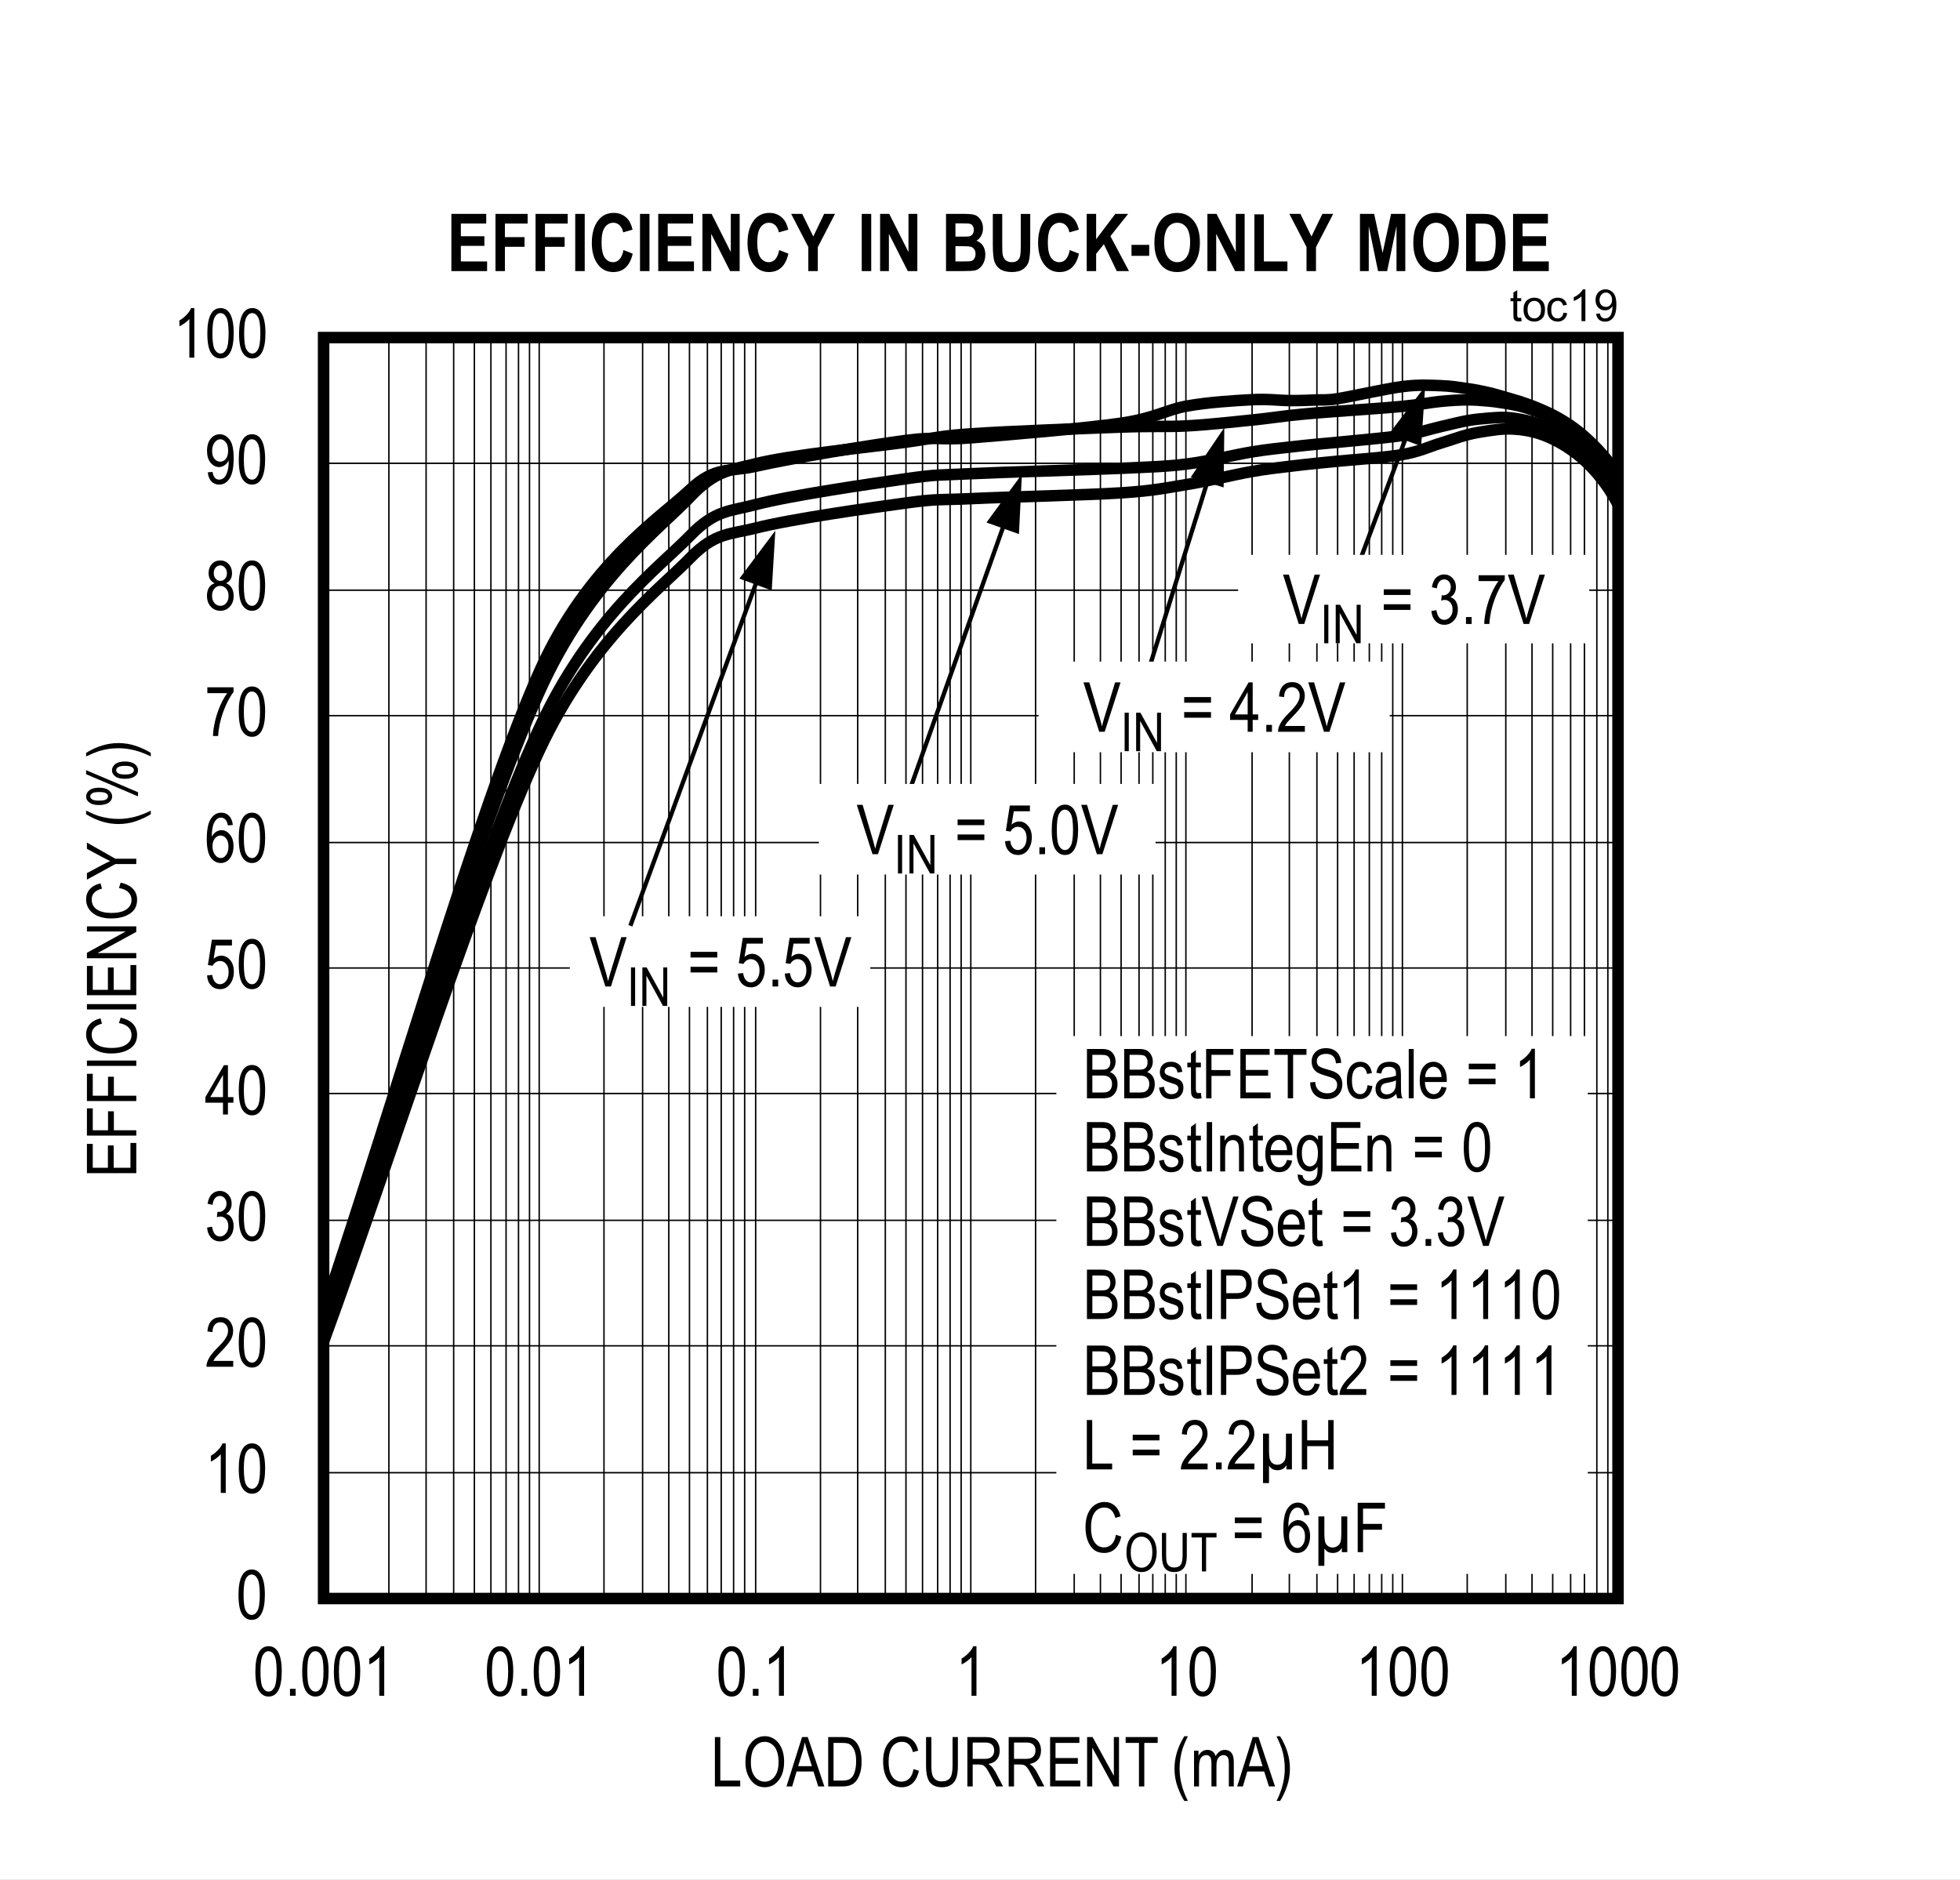 <?xml version="1.0" encoding="UTF-8"?>
<svg height="467.738pt" id="svg1217" inkscape:version="0.92.4 (5da689c313, 2019-01-14)" sodipodi:docname="chart19.svg" version="1.2" viewBox="0 0 487.68 467.738" width="487.68pt" xmlns="http://www.w3.org/2000/svg" xmlns:cc="http://creativecommons.org/ns#" xmlns:dc="http://purl.org/dc/elements/1.1/" xmlns:inkscape="http://www.inkscape.org/namespaces/inkscape" xmlns:rdf="http://www.w3.org/1999/02/22-rdf-syntax-ns#" xmlns:sodipodi="http://sodipodi.sourceforge.net/DTD/sodipodi-0.dtd" xmlns:svg="http://www.w3.org/2000/svg" xmlns:xlink="http://www.w3.org/1999/xlink">
  <rect x="0" y="0" width="487.68" height="467.738" fill="#808080" stroke="none"/>
  <sodipodi:namedview bordercolor="#666666" borderopacity="1" gridtolerance="10" guidetolerance="10" id="namedview1219" inkscape:current-layer="svg1217" inkscape:cx="325.11979" inkscape:cy="311.65625" inkscape:pageopacity="0" inkscape:pageshadow="2" inkscape:window-height="480" inkscape:window-maximized="0" inkscape:window-width="640" inkscape:window-x="0" inkscape:window-y="0" inkscape:zoom="0.26799242" objecttolerance="10" pagecolor="#ffffff" showgrid="false"/>
  <defs id="defs298">
    <g id="g281">
      <symbol id="glyph0-0" overflow="visible" style="overflow:visible">
        <path d="M 3.625,-10.719 H 0.375 V 0 h 3.25 z m -0.391,0.359 V -0.438 h -2.469 v -9.922 z m 0,0" id="path2" inkscape:connector-curvature="0" style="stroke:none"/>
      </symbol>
      <symbol id="glyph0-1" overflow="visible" style="overflow:visible">
        <path d="m 0.562,-6.062 c 0,2.312 0.297,3.922 0.906,4.859 0.609,0.938 1.406,1.406 2.375,1.406 2.172,0 3.281,-2.156 3.281,-6.266 0,-2.281 -0.328,-3.938 -1,-4.984 -0.547,-0.859 -1.312,-1.281 -2.266,-1.281 -2.172,0 -3.297,2.156 -3.297,6.266 z m 1.266,0 c 0,-1.969 0.188,-3.297 0.562,-3.984 0.375,-0.688 0.844,-1.031 1.406,-1.031 0.609,0 1.109,0.328 1.484,1.016 0.375,0.672 0.578,2 0.578,4 0,1.984 -0.203,3.312 -0.578,4 -0.375,0.688 -0.844,1.031 -1.406,1.031 -0.594,0 -1.094,-0.328 -1.484,-1.016 -0.375,-0.672 -0.562,-2.016 -0.562,-4.016 z m 0,0" id="path5" inkscape:connector-curvature="0" style="stroke:none"/>
      </symbol>
      <symbol id="glyph0-2" overflow="visible" style="overflow:visible">
        <path d="m 4.422,-12.328 c -0.219,0.531 -0.578,1.094 -1.109,1.641 -0.516,0.562 -1.125,1.047 -1.797,1.438 v 1.453 c 0.391,-0.172 0.844,-0.438 1.312,-0.781 C 3.312,-8.938 3.688,-9.266 3.984,-9.609 V 0 H 5.219 v -12.328 z m 0,0" id="path8" inkscape:connector-curvature="0" style="stroke:none"/>
      </symbol>
      <symbol id="glyph0-3" overflow="visible" style="overflow:visible">
        <path d="M 2.141,-1.453 C 2.266,-1.719 2.453,-2 2.656,-2.266 2.875,-2.547 3.344,-3.062 4.094,-3.812 5.25,-5.016 6.031,-5.969 6.438,-6.672 c 0.422,-0.719 0.625,-1.484 0.625,-2.266 0,-0.875 -0.266,-1.656 -0.797,-2.359 -0.531,-0.688 -1.297,-1.031 -2.328,-1.031 -1.891,0 -3.109,1.188 -3.281,3.547 L 1.922,-8.625 c 0,-0.797 0.188,-1.391 0.562,-1.828 0.359,-0.422 0.828,-0.625 1.406,-0.625 0.547,0 1,0.203 1.359,0.594 0.359,0.391 0.547,0.891 0.547,1.516 0,0.547 -0.172,1.141 -0.531,1.766 -0.359,0.625 -1.125,1.516 -2.281,2.656 -0.984,1 -1.656,1.844 -2.031,2.578 -0.375,0.734 -0.547,1.375 -0.531,1.969 h 6.656 v -1.453 z m 0,0" id="path11" inkscape:connector-curvature="0" style="stroke:none"/>
      </symbol>
      <symbol id="glyph0-4" overflow="visible" style="overflow:visible">
        <path d="M 5.766,-2.938 H 7.125 V -4.328 H 5.766 v -7.953 h -1 L 0.156,-4.328 V -2.938 h 4.375 V 0 H 5.766 Z M 4.531,-9.859 v 5.531 H 1.375 Z m 0,0" id="path14" inkscape:connector-curvature="0" style="stroke:none"/>
      </symbol>
      <symbol id="glyph0-5" overflow="visible" style="overflow:visible">
        <path d="m 0.562,-3.219 c 0.078,1.078 0.422,1.906 1.016,2.531 0.594,0.594 1.344,0.891 2.219,0.891 1.047,0 1.875,-0.422 2.5,-1.281 0.625,-0.859 0.938,-1.891 0.938,-3.078 0,-1.219 -0.312,-2.188 -0.938,-2.906 -0.625,-0.719 -1.344,-1.078 -2.188,-1.078 -0.672,0 -1.312,0.25 -1.906,0.766 L 2.75,-10.672 h 4.016 v -1.438 h -5 L 0.781,-5.812 1.938,-5.625 c 0.391,-0.734 1.094,-1.188 1.828,-1.188 0.625,0 1.141,0.25 1.547,0.734 0.406,0.469 0.625,1.156 0.625,2.031 0,0.938 -0.219,1.672 -0.641,2.219 -0.438,0.531 -0.938,0.797 -1.516,0.797 -0.938,0 -1.719,-0.75 -1.922,-2.312 z m 0,0" id="path17" inkscape:connector-curvature="0" style="stroke:none"/>
      </symbol>
      <symbol id="glyph0-6" overflow="visible" style="overflow:visible">
        <path d="m 6.984,-9.266 c -0.109,-1 -0.438,-1.766 -0.953,-2.281 -0.516,-0.531 -1.156,-0.781 -1.922,-0.781 -1.047,0 -1.922,0.5 -2.594,1.516 C 0.844,-9.812 0.5,-8.125 0.5,-5.75 c 0,2.141 0.328,3.672 0.984,4.578 0.672,0.922 1.5,1.375 2.516,1.375 1.141,0 2.109,-0.609 2.703,-1.953 C 7,-2.406 7.156,-3.156 7.156,-3.984 7.156,-5.188 6.859,-6.156 6.25,-6.875 5.656,-7.609 4.969,-7.969 4.172,-7.969 c -0.969,0 -1.875,0.562 -2.438,1.641 0.016,-1.516 0.188,-2.656 0.562,-3.422 0.438,-0.891 1.016,-1.344 1.734,-1.344 0.469,0 0.875,0.188 1.203,0.594 0.219,0.266 0.391,0.719 0.516,1.344 z m -5.062,5.281 c 0,-0.812 0.203,-1.453 0.594,-1.938 0.406,-0.469 0.875,-0.719 1.406,-0.719 0.547,0 1.016,0.25 1.391,0.719 0.391,0.484 0.578,1.156 0.578,2.031 0,0.891 -0.188,1.594 -0.578,2.094 C 4.938,-1.281 4.5,-1.031 4.016,-1.031 3.453,-1.031 2.969,-1.297 2.562,-1.828 2.141,-2.375 1.922,-3.094 1.922,-3.984 Z m 0,0" id="path20" inkscape:connector-curvature="0" style="stroke:none"/>
      </symbol>
      <symbol id="glyph0-7" overflow="visible" style="overflow:visible">
        <path d="M 5.578,-10.672 C 4.938,-9.797 4.359,-8.75 3.812,-7.5 3.281,-6.266 2.844,-4.953 2.531,-3.594 2.234,-2.234 2.062,-1.031 2.047,0 h 1.281 c 0.109,-1.984 0.531,-4 1.266,-6.016 0.75,-2.031 1.594,-3.672 2.562,-4.938 V -12.125 H 0.641 v 1.453 z m 0,0" id="path23" inkscape:connector-curvature="0" style="stroke:none"/>
      </symbol>
      <symbol id="glyph0-8" overflow="visible" style="overflow:visible">
        <path d="m 2.469,-6.656 c -1.203,0.375 -1.922,1.469 -1.922,3.109 0,1.125 0.312,2.031 0.953,2.719 0.625,0.688 1.438,1.031 2.375,1.031 0.938,0 1.734,-0.344 2.359,-1.031 C 6.875,-1.516 7.188,-2.406 7.188,-3.5 c 0,-1.578 -0.672,-2.688 -1.891,-3.156 1,-0.469 1.484,-1.281 1.484,-2.469 0,-0.938 -0.281,-1.719 -0.844,-2.312 -0.547,-0.594 -1.25,-0.891 -2.078,-0.891 -0.828,0 -1.531,0.297 -2.078,0.875 -0.547,0.594 -0.828,1.344 -0.828,2.281 0,1.234 0.516,2.062 1.516,2.516 z m -0.234,-2.562 c 0,-0.531 0.156,-0.969 0.469,-1.344 0.328,-0.359 0.719,-0.531 1.156,-0.531 0.453,0 0.828,0.188 1.156,0.562 0.328,0.359 0.5,0.828 0.5,1.406 0,0.562 -0.156,1 -0.484,1.359 -0.312,0.359 -0.703,0.531 -1.156,0.531 -0.453,0 -0.844,-0.172 -1.172,-0.547 -0.312,-0.359 -0.469,-0.828 -0.469,-1.438 z M 1.812,-3.547 c 0,-0.719 0.203,-1.312 0.594,-1.766 C 2.797,-5.781 3.281,-6 3.844,-6 c 0.578,0 1.062,0.234 1.469,0.688 0.406,0.469 0.609,1.062 0.609,1.812 0,0.75 -0.203,1.359 -0.594,1.797 C 4.938,-1.25 4.453,-1.031 3.875,-1.031 3.312,-1.031 2.828,-1.25 2.422,-1.719 2.016,-2.172 1.812,-2.797 1.812,-3.547 Z m 0,0" id="path26" inkscape:connector-curvature="0" style="stroke:none"/>
      </symbol>
      <symbol id="glyph0-9" overflow="visible" style="overflow:visible">
        <path d="m 0.75,-2.844 c 0.094,1 0.406,1.75 0.922,2.281 0.5,0.516 1.156,0.766 1.906,0.766 1.359,0 2.5,-0.812 3.125,-2.688 C 7.031,-3.406 7.188,-4.719 7.188,-6.406 7.188,-7.922 7.031,-9.078 6.75,-9.891 6.453,-10.688 6.031,-11.297 5.484,-11.719 c -0.547,-0.406 -1.125,-0.609 -1.75,-0.609 -0.875,0 -1.625,0.359 -2.25,1.109 -0.609,0.734 -0.922,1.75 -0.922,3.031 0,1.25 0.297,2.234 0.891,2.953 0.594,0.703 1.297,1.078 2.125,1.078 0.453,0 0.891,-0.156 1.328,-0.438 0.438,-0.297 0.781,-0.688 1.047,-1.188 v 0.297 c 0,0.969 -0.125,1.812 -0.359,2.531 -0.234,0.719 -0.516,1.219 -0.859,1.5 -0.344,0.281 -0.719,0.422 -1.125,0.422 C 2.688,-1.031 2.125,-1.672 1.938,-2.969 Z M 5.812,-8.266 C 5.812,-7.375 5.625,-6.688 5.25,-6.219 4.859,-5.734 4.391,-5.5 3.859,-5.5 c -0.562,0 -1.031,-0.234 -1.438,-0.703 -0.391,-0.484 -0.594,-1.125 -0.594,-1.938 0,-0.891 0.219,-1.609 0.625,-2.141 C 2.875,-10.812 3.344,-11.078 3.875,-11.078 c 0.516,0 0.953,0.25 1.359,0.75 0.391,0.5 0.578,1.188 0.578,2.062 z m 0,0" id="path29" inkscape:connector-curvature="0" style="stroke:none"/>
      </symbol>
      <symbol id="glyph0-10" overflow="visible" style="overflow:visible">
        <path d="M 2.703,-1.719 H 1.297 V 0 h 1.406 z m 0,0" id="path32" inkscape:connector-curvature="0" style="stroke:none"/>
      </symbol>
      <symbol id="glyph0-11" overflow="visible" style="overflow:visible">
        <path d="M 7.297,-1.453 H 2.344 V -12.281 H 1 V 0 h 6.297 z m 0,0" id="path35" inkscape:connector-curvature="0" style="stroke:none"/>
      </symbol>
      <symbol id="glyph0-12" overflow="visible" style="overflow:visible">
        <path d="m 0.719,-5.984 c 0,1.656 0.406,3.078 1.219,4.25 0.906,1.297 2.109,1.938 3.594,1.938 1.469,0 2.656,-0.625 3.578,-1.891 0.828,-1.141 1.219,-2.625 1.234,-4.438 0.031,-3.984 -2.172,-6.406 -4.812,-6.375 -1.375,0.016 -2.516,0.562 -3.438,1.688 -0.922,1.125 -1.375,2.734 -1.375,4.828 z m 1.359,0.031 c 0,-1.75 0.328,-3.047 0.984,-3.891 0.656,-0.844 1.484,-1.25 2.484,-1.25 0.625,0 1.203,0.188 1.719,0.578 0.531,0.375 0.938,0.875 1.188,1.516 0.344,0.828 0.516,1.781 0.516,2.828 0,1.641 -0.328,2.875 -1,3.719 C 7.312,-1.594 6.5,-1.188 5.516,-1.188 4.562,-1.188 3.75,-1.594 3.078,-2.422 c -0.672,-0.844 -1,-2.016 -1,-3.531 z m 0,0" id="path38" inkscape:connector-curvature="0" style="stroke:none"/>
      </symbol>
      <symbol id="glyph0-13" overflow="visible" style="overflow:visible">
        <path d="M 2.5,-3.719 H 6.703 L 7.891,0 H 9.406 l -4.125,-12.281 H 3.859 L -0.016,0 H 1.406 Z M 4,-8.641 c 0.234,-0.781 0.422,-1.562 0.547,-2.344 0.141,0.641 0.375,1.5 0.703,2.547 l 1.047,3.391 h -3.406 z m 0,0" id="path41" inkscape:connector-curvature="0" style="stroke:none"/>
      </symbol>
      <symbol id="glyph0-14" overflow="visible" style="overflow:visible">
        <path d="m 4.688,0 c 1.031,0 1.875,-0.203 2.516,-0.609 0.641,-0.406 1.156,-1.094 1.562,-2.047 C 9.188,-3.641 9.375,-4.812 9.375,-6.203 9.375,-9.406 8.25,-11.469 6.5,-12.047 6.047,-12.203 5.391,-12.281 4.531,-12.281 H 1.062 V 0 Z M 4.5,-10.828 c 0.781,0 1.344,0.078 1.703,0.234 0.531,0.25 0.953,0.719 1.297,1.438 0.344,0.719 0.516,1.688 0.516,2.938 0,1.156 -0.172,2.156 -0.484,2.984 C 7.281,-2.609 6.938,-2.156 6.5,-1.875 6.062,-1.594 5.391,-1.453 4.531,-1.453 H 2.391 v -9.375 z m 0,0" id="path44" inkscape:connector-curvature="0" style="stroke:none"/>
      </symbol>
      <symbol id="glyph0-15" overflow="visible" style="overflow:visible">
        <path d="" id="path47" inkscape:connector-curvature="0" style="stroke:none"/>
      </symbol>
      <symbol id="glyph0-16" overflow="visible" style="overflow:visible">
        <path d="M 8.234,-4.312 C 8.062,-3.266 7.703,-2.469 7.172,-1.953 6.641,-1.438 6.016,-1.188 5.297,-1.188 4.312,-1.188 3.531,-1.594 2.938,-2.438 2.344,-3.281 2.031,-4.547 2.047,-6.219 c 0,-3.359 1.391,-4.891 3.359,-4.875 1.344,0 2.234,0.844 2.688,2.562 l 1.312,-0.375 C 9.125,-10.094 8.625,-10.969 7.938,-11.578 c -0.703,-0.609 -1.531,-0.906 -2.516,-0.906 -2.625,-0.016 -4.781,2.203 -4.75,6.266 0,1.359 0.203,2.547 0.625,3.562 0.422,1 0.969,1.719 1.625,2.188 0.656,0.453 1.469,0.672 2.391,0.672 2.125,0 3.672,-1.344 4.266,-4.094 z m 0,0" id="path50" inkscape:connector-curvature="0" style="stroke:none"/>
      </symbol>
      <symbol id="glyph0-17" overflow="visible" style="overflow:visible">
        <path d="m 7.672,-5.188 c 0,1.547 -0.219,2.594 -0.656,3.125 -0.422,0.531 -1.109,0.812 -2.062,0.812 -1.125,0 -1.938,-0.531 -2.281,-1.531 C 2.5,-3.281 2.406,-4.078 2.406,-5.188 v -7.094 H 1.078 v 7.094 c 0,2.016 0.328,3.406 0.984,4.203 0.672,0.797 1.672,1.188 3,1.188 1.875,0 3.125,-0.938 3.594,-2.453 C 8.891,-3.016 9,-4 9,-5.188 v -7.094 H 7.672 Z m 0,0" id="path53" inkscape:connector-curvature="0" style="stroke:none"/>
      </symbol>
      <symbol id="glyph0-18" overflow="visible" style="overflow:visible">
        <path d="m 2.406,-5.453 h 1.547 c 0.438,0 0.797,0.062 1.047,0.188 0.25,0.125 0.5,0.344 0.766,0.688 0.266,0.344 0.656,1.031 1.172,2.016 L 8.281,0 h 1.672 l -1.75,-3.344 C 7.906,-3.922 7.547,-4.438 7.156,-4.906 6.969,-5.141 6.672,-5.359 6.297,-5.594 8.141,-5.891 9.125,-7.094 9.125,-8.938 c 0,-0.703 -0.141,-1.328 -0.422,-1.859 -0.281,-0.531 -0.656,-0.922 -1.094,-1.141 -0.453,-0.219 -1.141,-0.344 -2.062,-0.344 H 1.078 V 0 H 2.406 Z m 3.188,-5.469 c 1.438,0 2.156,0.75 2.156,1.984 0,0.875 -0.406,1.547 -1.047,1.844 C 6.375,-6.938 5.906,-6.859 5.281,-6.859 h -2.875 v -4.062 z m 0,0" id="path56" inkscape:connector-curvature="0" style="stroke:none"/>
      </symbol>
      <symbol id="glyph0-19" overflow="visible" style="overflow:visible">
        <path d="M 8.625,-1.453 H 2.453 V -5.625 h 5.562 v -1.438 h -5.562 v -3.766 h 5.938 V -12.281 H 1.109 V 0 H 8.625 Z m 0,0" id="path59" inkscape:connector-curvature="0" style="stroke:none"/>
      </symbol>
      <symbol id="glyph0-20" overflow="visible" style="overflow:visible">
        <path d="M 2.328,-9.656 7.609,0 h 1.375 v -12.281 h -1.281 v 9.641 L 2.406,-12.281 H 1.047 V 0 h 1.281 z m 0,0" id="path62" inkscape:connector-curvature="0" style="stroke:none"/>
      </symbol>
      <symbol id="glyph0-21" overflow="visible" style="overflow:visible">
        <path d="m 5,-10.828 h 3.328 v -1.453 h -7.969 v 1.453 h 3.312 V 0 H 5 Z m 0,0" id="path65" inkscape:connector-curvature="0" style="stroke:none"/>
      </symbol>
      <symbol id="glyph0-22" overflow="visible" style="overflow:visible">
        <path d="m 4.172,3.609 c -1.375,-2.703 -2.062,-5.375 -2.062,-8.047 0,-1.75 0.297,-3.547 0.766,-5 0.234,-0.719 0.672,-1.734 1.297,-3.047 H 3.281 c -1.625,2.641 -2.438,5.312 -2.438,8.031 0,1.594 0.25,3.109 0.75,4.5 0.516,1.406 1.078,2.594 1.688,3.562 z m 0,0" id="path68" inkscape:connector-curvature="0" style="stroke:none"/>
      </symbol>
      <symbol id="glyph0-23" overflow="visible" style="overflow:visible">
        <path d="m 2.156,-4.609 c 0,-1.219 0.156,-2.047 0.484,-2.5 0.328,-0.453 0.781,-0.688 1.344,-0.688 C 4.781,-7.797 5.25,-7.25 5.25,-5.781 V 0 H 6.5 v -5.172 c 0,-0.906 0.156,-1.562 0.5,-1.984 0.328,-0.422 0.766,-0.641 1.297,-0.641 0.5,0 0.953,0.312 1.141,0.844 0.094,0.266 0.141,0.719 0.141,1.344 V 0 H 10.812 v -6.109 c 0,-2.078 -0.859,-2.984 -2.266,-2.984 -0.906,0 -1.672,0.516 -2.25,1.547 -0.297,-1 -1.031,-1.547 -2.062,-1.547 -0.906,0 -1.719,0.516 -2.203,1.453 v -1.25 H 0.922 V 0 H 2.156 Z m 0,0" id="path71" inkscape:connector-curvature="0" style="stroke:none"/>
      </symbol>
      <symbol id="glyph0-24" overflow="visible" style="overflow:visible">
        <path d="M 1.406,3.609 C 2.047,2.594 2.625,1.375 3.109,-0.016 3.594,-1.422 3.844,-2.906 3.844,-4.453 c 0,-2.719 -0.812,-5.391 -2.438,-8.031 H 0.516 c 0.625,1.312 1.047,2.328 1.281,3.047 0.234,0.719 0.422,1.516 0.562,2.391 C 2.5,-6.188 2.562,-5.312 2.562,-4.438 c 0,2.672 -0.688,5.344 -2.047,8.047 z m 0,0" id="path74" inkscape:connector-curvature="0" style="stroke:none"/>
      </symbol>
      <symbol id="glyph0-25" overflow="visible" style="overflow:visible">
        <path d="M 4.875,0 C 5.766,0 6.453,-0.125 6.969,-0.375 7.484,-0.641 7.891,-1.031 8.188,-1.594 8.5,-2.156 8.641,-2.812 8.641,-3.562 c 0,-1.5 -0.719,-2.547 -1.891,-2.969 0.891,-0.547 1.406,-1.484 1.406,-2.609 0,-0.625 -0.141,-1.172 -0.422,-1.672 -0.281,-0.5 -0.656,-0.875 -1.094,-1.109 C 6.188,-12.156 5.578,-12.281 4.812,-12.281 H 1.031 V 0 Z M 4.391,-10.828 c 0.734,0 1.234,0.062 1.516,0.172 0.281,0.094 0.516,0.312 0.672,0.609 0.188,0.281 0.266,0.641 0.266,1.094 0,0.938 -0.391,1.484 -1.078,1.719 C 5.516,-7.156 5.125,-7.125 4.547,-7.125 H 2.375 v -3.703 z m 0.312,5.156 c 0.688,0 1.188,0.078 1.5,0.234 0.328,0.141 0.578,0.375 0.781,0.703 0.188,0.312 0.281,0.703 0.281,1.172 0,1 -0.406,1.672 -1.172,1.969 C 5.844,-1.5 5.422,-1.453 4.875,-1.453 h -2.5 v -4.219 z m 0,0" id="path77" inkscape:connector-curvature="0" style="stroke:none"/>
      </symbol>
      <symbol id="glyph0-26" overflow="visible" style="overflow:visible">
        <path d="m 0.438,-2.656 c 0.281,1.906 1.281,2.859 3.031,2.859 0.938,0 1.672,-0.25 2.203,-0.781 C 6.219,-1.109 6.5,-1.797 6.5,-2.641 6.5,-3.547 6.141,-4.234 5.531,-4.609 5.234,-4.797 4.578,-5.062 3.547,-5.391 2.812,-5.641 2.359,-5.828 2.219,-5.938 1.953,-6.125 1.828,-6.391 1.828,-6.703 c 0,-0.672 0.531,-1.156 1.594,-1.156 0.953,0 1.484,0.484 1.594,1.453 L 6.219,-6.594 C 6.125,-7.219 5.984,-7.688 5.766,-8.016 5.547,-8.344 5.234,-8.609 4.812,-8.797 4.406,-9 3.938,-9.094 3.391,-9.094 c -0.859,0 -1.531,0.234 -2.016,0.703 -0.484,0.484 -0.734,1.094 -0.734,1.859 0,0.875 0.375,1.594 1.031,2 C 2,-4.312 2.625,-4.062 3.594,-3.766 c 0.656,0.203 1.078,0.359 1.25,0.5 0.266,0.188 0.391,0.469 0.391,0.812 0,0.812 -0.625,1.422 -1.688,1.422 -1.078,0 -1.75,-0.609 -1.891,-1.859 z m 0,0" id="path80" inkscape:connector-curvature="0" style="stroke:none"/>
      </symbol>
      <symbol id="glyph0-27" overflow="visible" style="overflow:visible">
        <path d="M 3.656,-1.344 C 3.438,-1.312 3.266,-1.297 3.109,-1.297 2.828,-1.297 2.625,-1.391 2.516,-1.594 2.453,-1.734 2.406,-2.047 2.406,-2.516 V -7.719 h 1.25 v -1.172 h -1.25 V -12 l -1.219,0.906 v 2.203 H 0.281 V -7.719 H 1.188 v 5.109 c 0,0.891 0.047,1.484 0.141,1.766 0.094,0.297 0.281,0.531 0.547,0.703 0.25,0.172 0.609,0.25 1.031,0.25 0.281,0 0.578,-0.047 0.922,-0.125 z m 0,0" id="path83" inkscape:connector-curvature="0" style="stroke:none"/>
      </symbol>
      <symbol id="glyph0-28" overflow="visible" style="overflow:visible">
        <path d="m 2.516,-5.578 h 4.719 V -7.031 h -4.719 v -3.797 H 7.969 V -12.281 H 1.188 V 0 h 1.328 z m 0,0" id="path86" inkscape:connector-curvature="0" style="stroke:none"/>
      </symbol>
      <symbol id="glyph0-29" overflow="visible" style="overflow:visible">
        <path d="m 0.641,-3.953 c 0.016,1.297 0.406,2.297 1.141,3.047 0.75,0.75 1.734,1.109 2.984,1.109 1.594,0 2.734,-0.609 3.391,-1.75 0.328,-0.578 0.5,-1.219 0.5,-1.922 0,-1.422 -0.625,-2.453 -1.859,-3.078 C 6.391,-6.75 5.703,-6.984 4.703,-7.25 3.688,-7.531 3.031,-7.812 2.734,-8.078 c -0.281,-0.281 -0.438,-0.672 -0.438,-1.156 0,-1.078 0.812,-1.828 2.328,-1.828 1.484,0 2.312,0.766 2.438,2.359 l 1.297,-0.125 c -0.078,-2.25 -1.516,-3.656 -3.781,-3.656 -1.078,0 -1.953,0.312 -2.594,0.938 -0.641,0.625 -0.969,1.438 -0.969,2.438 0,1.109 0.469,2 1.281,2.578 0.406,0.281 1.078,0.562 2.031,0.844 1.062,0.312 1.75,0.547 2.078,0.734 0.328,0.172 0.562,0.391 0.719,0.656 0.156,0.281 0.234,0.594 0.234,0.953 0,0.625 -0.219,1.125 -0.656,1.516 C 6.266,-1.438 5.656,-1.25 4.859,-1.25 3.75,-1.25 2.828,-1.75 2.344,-2.5 2.109,-2.875 1.953,-3.406 1.891,-4.078 Z m 0,0" id="path89" inkscape:connector-curvature="0" style="stroke:none"/>
      </symbol>
      <symbol id="glyph0-30" overflow="visible" style="overflow:visible">
        <path d="M 5.688,-3.266 C 5.516,-1.75 4.797,-1.031 3.859,-1.031 3.266,-1.031 2.766,-1.312 2.375,-1.844 2,-2.391 1.812,-3.266 1.812,-4.484 c 0,-1.172 0.203,-2.031 0.594,-2.562 0.406,-0.547 0.906,-0.812 1.516,-0.812 0.812,0 1.422,0.594 1.656,1.797 L 6.781,-6.281 c -0.297,-1.875 -1.391,-2.812 -2.906,-2.812 -0.969,0 -1.766,0.375 -2.406,1.156 C 0.859,-7.156 0.547,-6 0.547,-4.453 c 0,1.531 0.297,2.688 0.922,3.484 C 2.078,-0.188 2.875,0.188 3.828,0.188 4.609,0.188 5.281,-0.078 5.844,-0.641 6.406,-1.203 6.766,-2 6.906,-3.062 Z m 0,0" id="path92" inkscape:connector-curvature="0" style="stroke:none"/>
      </symbol>
      <symbol id="glyph0-31" overflow="visible" style="overflow:visible">
        <path d="M 5.656,-1.094 C 5.703,-0.672 5.781,-0.312 5.922,0 h 1.281 C 7.047,-0.344 6.938,-0.703 6.891,-1.062 6.828,-1.438 6.812,-2.328 6.812,-3.734 v -2 c 0,-0.812 -0.062,-1.438 -0.172,-1.859 C 6.531,-8.031 6.25,-8.375 5.812,-8.656 5.375,-8.953 4.781,-9.094 4.016,-9.094 c -1.969,0 -2.984,0.828 -3.328,2.734 L 1.906,-6.156 C 2.047,-6.812 2.25,-7.25 2.531,-7.484 2.828,-7.734 3.25,-7.844 3.828,-7.844 c 0.641,0 1.109,0.172 1.422,0.531 0.219,0.25 0.344,0.672 0.328,1.281 L 5.562,-5.641 c -0.469,0.203 -1.203,0.375 -2.219,0.516 -0.734,0.109 -1.297,0.266 -1.672,0.5 -0.359,0.219 -0.656,0.531 -0.875,0.922 -0.203,0.391 -0.312,0.859 -0.312,1.359 0,0.781 0.234,1.391 0.688,1.859 0.438,0.453 1.047,0.672 1.812,0.672 0.969,0 1.844,-0.422 2.672,-1.281 z M 5.562,-3.906 c 0,0.719 -0.094,1.281 -0.266,1.672 -0.172,0.375 -0.453,0.688 -0.812,0.906 -0.359,0.234 -0.75,0.344 -1.203,0.344 -0.922,0 -1.484,-0.547 -1.484,-1.391 0,-0.547 0.25,-0.984 0.656,-1.203 0.203,-0.125 0.578,-0.219 1.094,-0.312 0.891,-0.156 1.562,-0.344 2.016,-0.578 z m 0,0" id="path95" inkscape:connector-curvature="0" style="stroke:none"/>
      </symbol>
      <symbol id="glyph0-32" overflow="visible" style="overflow:visible">
        <path d="M 2.109,-12.281 H 0.875 V 0 h 1.234 z m 0,0" id="path98" inkscape:connector-curvature="0" style="stroke:none"/>
      </symbol>
      <symbol id="glyph0-33" overflow="visible" style="overflow:visible">
        <path d="m 5.891,-2.859 c -0.359,1.203 -1,1.828 -1.922,1.828 -0.594,0 -1.109,-0.266 -1.516,-0.766 C 2.047,-2.312 1.812,-3.062 1.766,-4.062 h 5.438 L 7.219,-4.469 c 0.031,-1.5 -0.328,-2.641 -0.953,-3.438 -0.625,-0.797 -1.422,-1.188 -2.359,-1.188 -0.984,0 -1.812,0.391 -2.453,1.203 -0.656,0.812 -0.969,1.984 -0.969,3.516 0,1.484 0.312,2.609 0.953,3.406 0.641,0.781 1.484,1.156 2.516,1.156 1.641,0 2.797,-0.953 3.219,-2.859 z m -4.062,-2.438 c 0.047,-0.781 0.25,-1.406 0.656,-1.859 C 2.875,-7.625 3.344,-7.859 3.891,-7.859 c 0.609,0 1.125,0.281 1.516,0.828 0.281,0.375 0.438,0.953 0.5,1.734 z m 0,0" id="path101" inkscape:connector-curvature="0" style="stroke:none"/>
      </symbol>
      <symbol id="glyph0-34" overflow="visible" style="overflow:visible">
        <path d="m 0.766,-8.625 v 1.406 h 6.656 V -8.625 Z m 0,3.719 V -3.5 h 6.656 v -1.406 z m 0,0" id="path104" inkscape:connector-curvature="0" style="stroke:none"/>
      </symbol>
      <symbol id="glyph0-35" overflow="visible" style="overflow:visible">
        <path d="M 2.672,-12.281 H 1.344 V 0 h 1.328 z m 0,0" id="path107" inkscape:connector-curvature="0" style="stroke:none"/>
      </symbol>
      <symbol id="glyph0-36" overflow="visible" style="overflow:visible">
        <path d="M 2.141,-4.859 C 2.141,-5.938 2.312,-6.688 2.656,-7.125 c 0.359,-0.453 0.828,-0.672 1.422,-0.672 0.625,0 1.125,0.344 1.344,0.953 0.109,0.297 0.172,0.781 0.172,1.438 V 0 h 1.234 v -5.469 c 0,-0.828 -0.047,-1.438 -0.141,-1.828 C 6.578,-7.688 6.422,-8.016 6.219,-8.266 5.812,-8.75 5.125,-9.094 4.344,-9.094 c -1.016,0 -1.781,0.484 -2.328,1.469 V -8.891 H 0.906 V 0 h 1.234 z m 0,0" id="path110" inkscape:connector-curvature="0" style="stroke:none"/>
      </symbol>
      <symbol id="glyph0-37" overflow="visible" style="overflow:visible">
        <path d="M 0.672,0.734 C 0.656,1.625 0.891,2.328 1.406,2.844 c 0.516,0.5 1.234,0.766 2.172,0.766 1.438,0 2.484,-0.734 2.938,-1.906 0.219,-0.578 0.344,-1.547 0.344,-2.906 v -7.688 H 5.719 v 1.062 c -0.547,-0.844 -1.266,-1.266 -2.125,-1.266 -1.172,0 -2.156,0.641 -2.734,2.078 -0.297,0.703 -0.438,1.547 -0.438,2.5 0,1.422 0.328,2.562 1,3.406 C 2,-0.375 2.719,0 3.578,0 4.391,0 5.062,-0.391 5.609,-1.172 5.609,-0.156 5.578,0.5 5.5,0.797 c -0.234,1.031 -0.875,1.562 -1.953,1.562 -1,0 -1.562,-0.469 -1.672,-1.406 z m 1.031,-5.344 c 0,-1.062 0.188,-1.875 0.578,-2.422 0.391,-0.547 0.844,-0.812 1.359,-0.812 0.578,0 1.062,0.266 1.469,0.812 0.391,0.547 0.594,1.375 0.594,2.484 0,1.156 -0.188,1.984 -0.578,2.516 C 4.719,-1.516 4.25,-1.25 3.688,-1.25 3.141,-1.25 2.656,-1.516 2.281,-2.047 1.891,-2.594 1.703,-3.438 1.703,-4.609 Z m 0,0" id="path113" inkscape:connector-curvature="0" style="stroke:none"/>
      </symbol>
      <symbol id="glyph0-38" overflow="visible" style="overflow:visible">
        <path d="M 9.266,-12.281 H 7.922 L 5.188,-3.359 C 5,-2.703 4.812,-2.031 4.656,-1.344 4.5,-2 4.328,-2.656 4.125,-3.359 L 1.516,-12.281 H 0.062 L 3.969,0 h 1.375 z m 0,0" id="path116" inkscape:connector-curvature="0" style="stroke:none"/>
      </symbol>
      <symbol id="glyph0-39" overflow="visible" style="overflow:visible">
        <path d="M 0.562,-3.234 C 0.656,-2.188 1,-1.344 1.594,-0.719 c 0.594,0.625 1.328,0.922 2.188,0.922 0.922,0 1.719,-0.344 2.391,-1.062 C 6.828,-1.578 7.156,-2.5 7.156,-3.625 c 0,-1.062 -0.344,-1.969 -0.875,-2.469 -0.266,-0.266 -0.594,-0.453 -1,-0.562 0.875,-0.484 1.391,-1.375 1.391,-2.484 0,-0.922 -0.281,-1.688 -0.859,-2.281 -0.562,-0.609 -1.266,-0.906 -2.078,-0.906 -0.781,0 -1.438,0.266 -1.984,0.797 -0.547,0.547 -0.891,1.344 -1.062,2.391 L 1.922,-8.875 c 0.188,-1.484 0.891,-2.219 1.828,-2.219 0.469,0 0.844,0.172 1.172,0.531 0.312,0.344 0.469,0.797 0.469,1.375 0,0.641 -0.188,1.125 -0.562,1.5 -0.375,0.375 -0.875,0.625 -1.484,0.562 L 3.156,-7.141 3,-5.812 c 0.344,-0.109 0.641,-0.172 0.875,-0.172 0.562,0 1.031,0.219 1.406,0.656 0.375,0.438 0.562,1.016 0.562,1.719 0,0.766 -0.203,1.391 -0.609,1.859 -0.422,0.484 -0.906,0.719 -1.469,0.719 -1.047,0 -1.703,-0.797 -1.953,-2.406 z m 0,0" id="path119" inkscape:connector-curvature="0" style="stroke:none"/>
      </symbol>
      <symbol id="glyph0-40" overflow="visible" style="overflow:visible">
        <path d="M 2.422,-5 H 5 c 1.391,0 2.359,-0.344 2.922,-1.047 0.562,-0.688 0.844,-1.594 0.844,-2.703 0,-0.828 -0.172,-1.531 -0.516,-2.109 C 7.906,-11.438 7.438,-11.844 6.859,-12.047 6.438,-12.203 5.781,-12.281 4.891,-12.281 H 1.094 V 0 H 2.422 Z M 5,-10.828 c 0.703,0 1.172,0.062 1.438,0.188 0.266,0.125 0.484,0.375 0.672,0.719 0.203,0.344 0.281,0.75 0.281,1.25 0,1.5 -0.719,2.234 -2.359,2.234 H 2.422 v -4.391 z m 0,0" id="path122" inkscape:connector-curvature="0" style="stroke:none"/>
      </symbol>
      <symbol id="glyph0-41" overflow="visible" style="overflow:visible">
        <path d="m 7.047,-5.109 c 0,1.375 -0.078,2.25 -0.219,2.641 -0.141,0.391 -0.391,0.703 -0.75,0.938 -0.344,0.25 -0.75,0.375 -1.188,0.375 -0.859,0 -1.562,-0.5 -1.844,-1.312 C 2.906,-2.875 2.828,-3.766 2.828,-5.125 V -8.891 H 1.344 V 3.406 h 1.484 v -4.297 c 0.328,0.406 0.625,0.688 0.891,0.828 0.359,0.172 0.766,0.266 1.234,0.266 0.516,0 0.969,-0.125 1.359,-0.344 0.281,-0.156 0.578,-0.469 0.859,-0.922 V 0 H 8.531 V -8.891 H 7.047 Z m 0,0" id="path125" inkscape:connector-curvature="0" style="stroke:none"/>
      </symbol>
      <symbol id="glyph0-42" overflow="visible" style="overflow:visible">
        <path d="M 2.406,-5.781 H 7.641 V 0 h 1.344 v -12.281 h -1.344 v 5.047 H 2.406 V -12.281 H 1.078 V 0 H 2.406 Z m 0,0" id="path128" inkscape:connector-curvature="0" style="stroke:none"/>
      </symbol>
      <symbol id="glyph1-0" overflow="visible" style="overflow:visible">
        <path d="M 3.641,-10.75 H 0.375 V 0 H 3.641 Z M 3.25,-10.375 v 9.938 H 0.766 v -9.938 z m 0,0" id="path131" inkscape:connector-curvature="0" style="stroke:none"/>
      </symbol>
      <symbol id="glyph1-1" overflow="visible" style="overflow:visible">
        <path d="M 0.578,-3.25 C 0.656,-2.188 1,-1.344 1.594,-0.719 c 0.594,0.625 1.328,0.922 2.188,0.922 0.938,0 1.734,-0.344 2.391,-1.062 0.672,-0.719 1,-1.641 1,-2.781 0,-1.062 -0.344,-1.953 -0.875,-2.469 -0.266,-0.266 -0.594,-0.438 -1,-0.547 0.875,-0.5 1.391,-1.391 1.391,-2.516 0,-0.906 -0.297,-1.672 -0.859,-2.281 C 5.25,-12.047 4.562,-12.359 3.75,-12.359 c -0.781,0 -1.453,0.281 -2,0.812 -0.547,0.531 -0.891,1.328 -1.047,2.375 l 1.234,0.281 c 0.172,-1.484 0.875,-2.219 1.828,-2.219 0.453,0 0.844,0.172 1.156,0.531 0.328,0.344 0.484,0.797 0.484,1.375 0,0.641 -0.188,1.125 -0.578,1.5 -0.375,0.391 -0.859,0.625 -1.484,0.562 L 3.156,-7.156 3.016,-5.828 c 0.344,-0.109 0.641,-0.156 0.875,-0.156 0.547,0 1.016,0.203 1.391,0.641 0.391,0.438 0.578,1.016 0.578,1.734 0,0.766 -0.219,1.391 -0.625,1.859 -0.406,0.484 -0.906,0.719 -1.469,0.719 -1.047,0 -1.688,-0.812 -1.953,-2.422 z m 0,0" id="path134" inkscape:connector-curvature="0" style="stroke:none"/>
      </symbol>
      <symbol id="glyph1-2" overflow="visible" style="overflow:visible">
        <path d="m 0.562,-6.062 c 0,2.297 0.297,3.922 0.922,4.859 0.609,0.938 1.391,1.406 2.359,1.406 2.188,0 3.297,-2.172 3.297,-6.266 0,-2.297 -0.328,-3.953 -1,-5 -0.562,-0.859 -1.312,-1.297 -2.281,-1.297 -2.172,0 -3.297,2.156 -3.297,6.297 z m 1.266,0 c 0,-1.984 0.188,-3.312 0.562,-4.016 0.375,-0.688 0.844,-1.031 1.406,-1.031 0.625,0 1.109,0.344 1.484,1.016 0.391,0.688 0.578,2.016 0.578,4.031 0,1.969 -0.188,3.312 -0.562,4 C 4.922,-1.375 4.438,-1.031 3.875,-1.031 3.281,-1.031 2.781,-1.375 2.406,-2.047 2.016,-2.734 1.828,-4.062 1.828,-6.062 Z m 0,0" id="path137" inkscape:connector-curvature="0" style="stroke:none"/>
      </symbol>
      <symbol id="glyph1-3" overflow="visible" style="overflow:visible">
        <path d="M 9.297,-12.297 H 7.938 l -2.734,8.938 C 5,-2.703 4.828,-2.031 4.672,-1.344 4.516,-2 4.344,-2.672 4.141,-3.359 l -2.625,-8.938 H 0.062 L 3.984,0 H 5.344 Z m 0,0" id="path140" inkscape:connector-curvature="0" style="stroke:none"/>
      </symbol>
      <symbol id="glyph1-4" overflow="visible" style="overflow:visible">
        <path d="m 0.766,-8.641 v 1.406 H 7.438 v -1.406 z m 0,3.734 V -3.5 H 7.438 v -1.406 z m 0,0" id="path143" inkscape:connector-curvature="0" style="stroke:none"/>
      </symbol>
      <symbol id="glyph1-5" overflow="visible" style="overflow:visible">
        <path d="" id="path146" inkscape:connector-curvature="0" style="stroke:none"/>
      </symbol>
      <symbol id="glyph1-6" overflow="visible" style="overflow:visible">
        <path d="m 5.781,-2.953 h 1.359 v -1.375 H 5.781 v -7.969 H 4.766 l -4.609,7.969 v 1.375 h 4.375 V 0 h 1.25 z M 4.531,-9.875 v 5.547 H 1.375 Z m 0,0" id="path149" inkscape:connector-curvature="0" style="stroke:none"/>
      </symbol>
      <symbol id="glyph1-7" overflow="visible" style="overflow:visible">
        <path d="M 2.703,-1.719 H 1.297 V 0 h 1.406 z m 0,0" id="path152" inkscape:connector-curvature="0" style="stroke:none"/>
      </symbol>
      <symbol id="glyph1-8" overflow="visible" style="overflow:visible">
        <path d="M 2.141,-1.453 C 2.281,-1.734 2.453,-2 2.656,-2.281 2.875,-2.547 3.359,-3.062 4.094,-3.812 5.25,-5.016 6.047,-5.969 6.453,-6.688 c 0.406,-0.719 0.625,-1.484 0.625,-2.266 0,-0.875 -0.266,-1.656 -0.797,-2.359 -0.531,-0.703 -1.297,-1.047 -2.344,-1.047 -1.875,0 -3.109,1.203 -3.281,3.562 l 1.281,0.156 c 0,-0.797 0.172,-1.391 0.547,-1.828 0.375,-0.422 0.844,-0.641 1.422,-0.641 0.531,0 0.984,0.203 1.344,0.609 0.375,0.391 0.562,0.891 0.562,1.516 0,0.547 -0.188,1.141 -0.547,1.766 C 4.906,-6.594 4.156,-5.703 3,-4.547 2,-3.562 1.328,-2.703 0.953,-1.969 0.578,-1.234 0.406,-0.594 0.422,0 H 7.094 v -1.453 z m 0,0" id="path155" inkscape:connector-curvature="0" style="stroke:none"/>
      </symbol>
      <symbol id="glyph2-0" overflow="visible" style="overflow:visible">
        <path d="m -10.719,-3.625 v 3.25 H 0 v -3.25 z m 0.359,0.391 H -0.438 v 2.469 h -9.922 z m 0,0" id="path158" inkscape:connector-curvature="0" style="stroke:none"/>
      </symbol>
      <symbol id="glyph2-1" overflow="visible" style="overflow:visible">
        <path d="m -1.453,-8.625 v 6.172 H -5.625 v -5.562 h -1.438 v 5.562 h -3.766 v -5.938 h -1.453 v 7.281 H 0 V -8.625 Z m 0,0" id="path161" inkscape:connector-curvature="0" style="stroke:none"/>
      </symbol>
      <symbol id="glyph2-2" overflow="visible" style="overflow:visible">
        <path d="m -5.578,-2.516 v -4.719 H -7.031 v 4.719 h -3.797 V -7.969 H -12.281 V -1.188 H 0 v -1.328 z m 0,0" id="path164" inkscape:connector-curvature="0" style="stroke:none"/>
      </symbol>
      <symbol id="glyph2-3" overflow="visible" style="overflow:visible">
        <path d="M -12.281,-2.672 V -1.344 H 0 v -1.328 z m 0,0" id="path167" inkscape:connector-curvature="0" style="stroke:none"/>
      </symbol>
      <symbol id="glyph2-4" overflow="visible" style="overflow:visible">
        <path d="m -4.312,-8.234 c 1.047,0.172 1.844,0.531 2.359,1.062 0.516,0.531 0.766,1.156 0.766,1.875 0,0.984 -0.406,1.766 -1.25,2.359 -0.844,0.594 -2.109,0.906 -3.781,0.891 -3.359,0 -4.891,-1.391 -4.875,-3.359 0,-1.344 0.844,-2.234 2.562,-2.688 l -0.375,-1.312 c -1.188,0.281 -2.062,0.781 -2.672,1.469 -0.609,0.703 -0.906,1.531 -0.906,2.516 -0.016,2.625 2.203,4.781 6.266,4.75 1.359,0 2.547,-0.203 3.562,-0.625 1,-0.422 1.719,-0.969 2.188,-1.625 0.453,-0.656 0.672,-1.469 0.672,-2.391 0,-2.125 -1.344,-3.672 -4.094,-4.266 z m 0,0" id="path170" inkscape:connector-curvature="0" style="stroke:none"/>
      </symbol>
      <symbol id="glyph2-5" overflow="visible" style="overflow:visible">
        <path d="M -9.656,-2.328 0,-7.609 v -1.375 h -12.281 v 1.281 h 9.641 l -9.641,5.297 v 1.359 H 0 v -1.281 z m 0,0" id="path173" inkscape:connector-curvature="0" style="stroke:none"/>
      </symbol>
      <symbol id="glyph2-6" overflow="visible" style="overflow:visible">
        <path d="m -5.203,-5.25 -7.078,-4.016 v 1.547 l 3.609,1.953 c 0.812,0.422 1.531,0.797 2.172,1.094 -0.656,0.297 -1.344,0.641 -2.078,1.031 l -3.703,1.969 v 1.625 l 7.078,-3.875 H 0 V -5.25 Z m 0,0" id="path176" inkscape:connector-curvature="0" style="stroke:none"/>
      </symbol>
      <symbol id="glyph2-7" overflow="visible" style="overflow:visible">
        <path d="m 3.609,-4.172 c -2.703,1.375 -5.375,2.062 -8.047,2.062 -1.75,0 -3.547,-0.297 -5,-0.766 -0.719,-0.234 -1.734,-0.672 -3.047,-1.297 v 0.891 c 2.641,1.625 5.312,2.438 8.031,2.438 1.594,0 3.109,-0.25 4.5,-0.75 1.406,-0.516 2.594,-1.078 3.562,-1.688 z m 0,0" id="path179" inkscape:connector-curvature="0" style="stroke:none"/>
      </symbol>
      <symbol id="glyph2-8" overflow="visible" style="overflow:visible">
        <path d="m -9.328,-0.781 c 1.125,0 1.953,-0.219 2.516,-0.625 C -6.281,-1.812 -6,-2.328 -6,-2.922 -6,-3.516 -6.281,-4.031 -6.828,-4.453 -7.391,-4.891 -8.188,-5.094 -9.25,-5.094 c -1.078,0 -1.891,0.203 -2.422,0.641 -0.547,0.422 -0.812,0.938 -0.812,1.547 0,0.609 0.266,1.094 0.812,1.5 0.531,0.422 1.312,0.625 2.344,0.625 z m -2.125,-2.156 c 0,-0.312 0.172,-0.562 0.5,-0.781 0.328,-0.203 0.906,-0.297 1.719,-0.297 0.812,0 1.391,0.094 1.719,0.297 0.312,0.203 0.484,0.453 0.484,0.75 0,0.328 -0.172,0.594 -0.484,0.797 -0.328,0.203 -0.906,0.297 -1.719,0.297 -0.828,0 -1.391,-0.094 -1.719,-0.297 -0.328,-0.203 -0.5,-0.453 -0.5,-0.766 z m -1.031,-6.516 v 1 L 0.438,-2.938 V -3.969 Z M -2.875,-7.312 c 1.109,0 1.938,-0.203 2.5,-0.609 0.547,-0.406 0.812,-0.922 0.812,-1.516 0,-0.594 -0.266,-1.094 -0.812,-1.531 -0.562,-0.422 -1.375,-0.641 -2.438,-0.641 -1.078,0 -1.875,0.203 -2.422,0.641 -0.531,0.422 -0.812,0.938 -0.812,1.562 0,0.578 0.281,1.078 0.812,1.484 C -4.688,-7.5 -3.906,-7.312 -2.875,-7.312 Z M -5,-9.453 c 0,-0.312 0.172,-0.562 0.5,-0.766 0.312,-0.203 0.891,-0.312 1.703,-0.312 0.812,0 1.391,0.109 1.719,0.312 0.328,0.203 0.484,0.438 0.484,0.734 0,0.328 -0.156,0.594 -0.484,0.797 -0.328,0.203 -0.891,0.312 -1.719,0.312 -0.812,0 -1.391,-0.109 -1.703,-0.297 -0.328,-0.219 -0.5,-0.469 -0.5,-0.781 z m 0,0" id="path182" inkscape:connector-curvature="0" style="stroke:none"/>
      </symbol>
      <symbol id="glyph2-9" overflow="visible" style="overflow:visible">
        <path d="M 3.609,-1.406 C 2.594,-2.047 1.375,-2.625 -0.016,-3.109 -1.422,-3.594 -2.906,-3.844 -4.453,-3.844 c -2.719,0 -5.391,0.812 -8.031,2.438 v 0.891 c 1.312,-0.625 2.328,-1.047 3.047,-1.281 0.719,-0.234 1.516,-0.422 2.391,-0.562 C -6.188,-2.5 -5.312,-2.562 -4.438,-2.562 c 2.672,0 5.344,0.688 8.047,2.047 z m 0,0" id="path185" inkscape:connector-curvature="0" style="stroke:none"/>
      </symbol>
      <symbol id="glyph3-0" overflow="visible" style="overflow:visible">
        <path d="M 4.203,-12.438 H 0.422 V 0 h 3.781 z m -0.438,0.422 v 11.5 h -2.875 v -11.5 z m 0,0" id="path188" inkscape:connector-curvature="0" style="stroke:none"/>
      </symbol>
      <symbol id="glyph3-1" overflow="visible" style="overflow:visible">
        <path d="m 10.078,-2.406 h -6.531 v -3.875 H 9.406 V -8.672 H 3.547 v -3.156 h 6.312 v -2.406 H 1.188 V 0 h 8.891 z m 0,0" id="path191" inkscape:connector-curvature="0" style="stroke:none"/>
      </symbol>
      <symbol id="glyph3-2" overflow="visible" style="overflow:visible">
        <path d="M 3.547,-6.047 H 8.438 v -2.406 H 3.547 v -3.375 h 5.656 v -2.406 h -8 V 0 h 2.344 z m 0,0" id="path194" inkscape:connector-curvature="0" style="stroke:none"/>
      </symbol>
      <symbol id="glyph3-3" overflow="visible" style="overflow:visible">
        <path d="M 3.469,-14.234 H 1.109 V 0 H 3.469 Z m 0,0" id="path197" inkscape:connector-curvature="0" style="stroke:none"/>
      </symbol>
      <symbol id="glyph3-4" overflow="visible" style="overflow:visible">
        <path d="M 8.656,-5.234 C 8.266,-3.141 7.312,-2.219 6.062,-2.219 5.219,-2.219 4.531,-2.594 4,-3.344 3.469,-4.109 3.203,-5.375 3.203,-7.172 c 0,-1.734 0.281,-2.984 0.812,-3.719 0.547,-0.75 1.25,-1.141 2.109,-1.141 1.203,0 2.156,0.859 2.453,2.391 l 2.344,-0.672 c -0.297,-1.25 -0.75,-2.203 -1.391,-2.828 -0.875,-0.891 -1.969,-1.344 -3.281,-1.344 -1.594,0 -2.875,0.594 -3.828,1.797 C 1.328,-11.328 0.781,-9.422 0.781,-7 c 0,2.312 0.547,4.141 1.625,5.484 0.938,1.172 2.172,1.75 3.703,1.75 2.422,0 4.125,-1.406 4.844,-4.578 z m 0,0" id="path200" inkscape:connector-curvature="0" style="stroke:none"/>
      </symbol>
      <symbol id="glyph3-5" overflow="visible" style="overflow:visible">
        <path d="M 3.406,-9.281 8.109,0 h 2.375 V -14.234 H 8.281 v 9.5 l -4.781,-9.5 H 1.219 V 0 h 2.188 z m 0,0" id="path203" inkscape:connector-curvature="0" style="stroke:none"/>
      </symbol>
      <symbol id="glyph3-6" overflow="visible" style="overflow:visible">
        <path d="m 6.609,-5.969 4.281,-8.266 H 8.188 l -2.703,5.625 -2.75,-5.625 h -2.75 L 4.25,-6 v 6 h 2.359 z m 0,0" id="path206" inkscape:connector-curvature="0" style="stroke:none"/>
      </symbol>
      <symbol id="glyph3-7" overflow="visible" style="overflow:visible">
        <path d="" id="path209" inkscape:connector-curvature="0" style="stroke:none"/>
      </symbol>
      <symbol id="glyph3-8" overflow="visible" style="overflow:visible">
        <path d="M 5.156,0 C 6.875,0 7.969,-0.062 8.453,-0.172 9.125,-0.344 9.719,-0.781 10.219,-1.5 c 0.5,-0.719 0.75,-1.594 0.75,-2.625 0,-1.719 -0.828,-2.953 -2.219,-3.438 0.484,-0.266 0.891,-0.672 1.188,-1.234 0.297,-0.547 0.453,-1.172 0.453,-1.859 0,-0.75 -0.172,-1.406 -0.531,-2 C 9.5,-13.25 9.062,-13.656 8.547,-13.891 8.031,-14.125 7.125,-14.234 5.859,-14.234 H 1.188 V 0 Z M 4.891,-11.875 c 1.25,0 2,0.031 2.25,0.109 0.266,0.062 0.5,0.234 0.672,0.484 0.188,0.266 0.281,0.609 0.281,1.031 0,0.938 -0.469,1.5 -1.281,1.625 -0.219,0.031 -0.797,0.047 -1.719,0.047 H 3.531 V -11.875 Z M 5.438,-6.203 c 1.016,0 1.688,0.062 2,0.172 0.328,0.109 0.594,0.328 0.781,0.625 0.219,0.297 0.312,0.672 0.312,1.141 0,0.906 -0.422,1.516 -0.969,1.719 -0.266,0.094 -0.875,0.141 -1.844,0.141 h -2.188 v -3.797 z m 0,0" id="path212" inkscape:connector-curvature="0" style="stroke:none"/>
      </symbol>
      <symbol id="glyph3-9" overflow="visible" style="overflow:visible">
        <path d="m 1.172,-6.641 c 0,2.125 0.141,3.594 0.453,4.391 0.297,0.781 0.797,1.406 1.484,1.844 0.688,0.422 1.641,0.641 2.859,0.641 1.172,0 2.109,-0.25 2.828,-0.781 0.719,-0.531 1.172,-1.219 1.375,-2.062 0.203,-0.859 0.312,-2.234 0.312,-4.156 v -7.469 H 8.125 v 7.875 c 0,1.422 -0.078,2.344 -0.203,2.781 -0.125,0.422 -0.359,0.766 -0.703,1 -0.328,0.25 -0.781,0.359 -1.328,0.359 -1.281,0 -2.078,-0.719 -2.281,-1.969 -0.062,-0.359 -0.094,-1.141 -0.094,-2.344 v -7.703 h -2.344 z m 0,0" id="path215" inkscape:connector-curvature="0" style="stroke:none"/>
      </symbol>
      <symbol id="glyph3-10" overflow="visible" style="overflow:visible">
        <path d="M 3.562,-4.297 5.484,-6.688 8.688,0 h 3.047 l -4.625,-8.688 4.406,-5.547 h -3.188 l -4.766,6.312 v -6.312 H 1.219 V 0 H 3.562 Z m 0,0" id="path218" inkscape:connector-curvature="0" style="stroke:none"/>
      </symbol>
      <symbol id="glyph3-11" overflow="visible" style="overflow:visible">
        <path d="m 4.922,-6.531 h -4.406 v 2.734 h 4.406 z m 0,0" id="path221" inkscape:connector-curvature="0" style="stroke:none"/>
      </symbol>
      <symbol id="glyph3-12" overflow="visible" style="overflow:visible">
        <path d="m 0.719,-7.031 c 0,2.344 0.547,4.172 1.672,5.516 0.984,1.172 2.312,1.75 4,1.75 1.688,0 3,-0.578 3.984,-1.766 1.109,-1.344 1.672,-3.203 1.672,-5.594 0,-2.359 -0.531,-4.172 -1.594,-5.438 -1.047,-1.281 -2.406,-1.922 -4.078,-1.922 -2.297,0 -3.891,1.062 -4.906,3.266 -0.5,1.094 -0.75,2.484 -0.75,4.188 z M 3.141,-7.125 c 0,-1.672 0.312,-2.906 0.906,-3.703 0.609,-0.797 1.375,-1.203 2.344,-1.203 0.969,0 1.734,0.406 2.328,1.188 0.578,0.797 0.891,2.016 0.891,3.672 0,1.672 -0.312,2.922 -0.922,3.75 -0.609,0.797 -1.375,1.203 -2.297,1.203 -0.922,0 -1.688,-0.406 -2.312,-1.219 -0.625,-0.828 -0.938,-2.047 -0.938,-3.688 z m 0,0" id="path224" inkscape:connector-curvature="0" style="stroke:none"/>
      </symbol>
      <symbol id="glyph3-13" overflow="visible" style="overflow:visible">
        <path d="M 9.469,-2.406 H 3.609 V -14.125 H 1.25 V 0 h 8.219 z m 0,0" id="path227" inkscape:connector-curvature="0" style="stroke:none"/>
      </symbol>
      <symbol id="glyph3-14" overflow="visible" style="overflow:visible">
        <path d="M 3.344,-11.203 5.656,0 H 7.922 L 10.25,-11.203 V 0 h 2.188 V -14.234 H 8.891 L 6.797,-4.531 4.688,-14.234 H 1.156 V 0 h 2.188 z m 0,0" id="path230" inkscape:connector-curvature="0" style="stroke:none"/>
      </symbol>
      <symbol id="glyph3-15" overflow="visible" style="overflow:visible">
        <path d="m 5.609,0 c 1.891,0 3.031,-0.547 3.875,-1.609 0.859,-1.047 1.484,-2.906 1.484,-5.359 0,-2.734 -0.562,-4.516 -1.5,-5.672 C 9,-13.219 8.484,-13.625 7.938,-13.875 7.375,-14.109 6.562,-14.234 5.484,-14.234 h -4.312 V 0 Z M 4.594,-11.828 c 0.938,0 1.578,0.031 1.906,0.125 0.891,0.219 1.516,0.906 1.797,2.125 0.156,0.609 0.234,1.438 0.234,2.5 0,2.031 -0.328,3.234 -0.766,3.828 C 7.562,-2.969 7.281,-2.766 6.938,-2.609 6.594,-2.469 6.047,-2.406 5.297,-2.406 H 3.531 v -9.422 z m 0,0" id="path233" inkscape:connector-curvature="0" style="stroke:none"/>
      </symbol>
      <symbol id="glyph4-0" overflow="visible" style="overflow:visible">
        <path d="m 1.375,0 v -6.875 h 5.5 V 0 Z m 0.172,-0.172 h 5.156 v -6.531 h -5.156 z m 0,0" id="path236" inkscape:connector-curvature="0" style="stroke:none"/>
      </symbol>
      <symbol id="glyph4-1" overflow="visible" style="overflow:visible">
        <path d="m 2.844,-0.859 0.125,0.844 C 2.695,0.043 2.457,0.078 2.25,0.078 1.895,0.078 1.617,0.02 1.422,-0.094 1.234,-0.207 1.098,-0.352 1.016,-0.531 0.941,-0.707 0.906,-1.086 0.906,-1.672 v -3.281 H 0.188 v -0.75 h 0.719 v -1.406 l 0.953,-0.594 v 2 H 2.844 v 0.75 H 1.859 v 3.344 c 0,0.273 0.016,0.449 0.047,0.531 0.039,0.074 0.098,0.137 0.172,0.188 0.082,0.043 0.191,0.062 0.328,0.062 0.113,0 0.258,-0.008 0.438,-0.031 z m 0,0" id="path239" inkscape:connector-curvature="0" style="stroke:none"/>
      </symbol>
      <symbol id="glyph4-2" overflow="visible" style="overflow:visible">
        <path d="m 0.359,-2.859 c 0,-1.051 0.297,-1.832 0.891,-2.344 0.488,-0.414 1.086,-0.625 1.797,-0.625 0.777,0 1.414,0.258 1.906,0.766 0.496,0.512 0.75,1.223 0.75,2.125 0,0.742 -0.113,1.324 -0.328,1.75 C 5.156,-0.77 4.832,-0.445 4.406,-0.219 3.988,0.008 3.535,0.125 3.047,0.125 c -0.805,0 -1.457,-0.254 -1.953,-0.766 -0.492,-0.508 -0.734,-1.25 -0.734,-2.219 z m 1,0 c 0,0.742 0.156,1.293 0.469,1.656 0.32,0.355 0.727,0.531 1.219,0.531 0.477,0 0.875,-0.18 1.188,-0.547 0.32,-0.363 0.484,-0.922 0.484,-1.672 0,-0.695 -0.164,-1.227 -0.484,-1.594 -0.324,-0.363 -0.723,-0.547 -1.188,-0.547 -0.492,0 -0.898,0.184 -1.219,0.547 -0.312,0.355 -0.469,0.898 -0.469,1.625 z m 0,0" id="path242" inkscape:connector-curvature="0" style="stroke:none"/>
      </symbol>
      <symbol id="glyph4-3" overflow="visible" style="overflow:visible">
        <path d="m 4.453,-2.094 0.938,0.125 C 5.297,-1.312 5.027,-0.793 4.594,-0.422 4.164,-0.055 3.645,0.125 3.031,0.125 2.25,0.125 1.617,-0.129 1.141,-0.641 0.672,-1.148 0.438,-1.879 0.438,-2.828 c 0,-0.613 0.098,-1.148 0.297,-1.609 0.207,-0.465 0.52,-0.816 0.938,-1.047 0.414,-0.227 0.867,-0.344 1.359,-0.344 0.613,0 1.117,0.16 1.516,0.469 0.395,0.312 0.648,0.758 0.766,1.328 L 4.359,-3.891 C 4.273,-4.262 4.117,-4.547 3.891,-4.734 3.66,-4.93 3.383,-5.031 3.062,-5.031 c -0.48,0 -0.879,0.18 -1.188,0.531 -0.305,0.344 -0.453,0.895 -0.453,1.641 0,0.773 0.145,1.332 0.438,1.672 0.289,0.344 0.676,0.516 1.156,0.516 0.371,0 0.688,-0.113 0.938,-0.344 0.258,-0.227 0.426,-0.586 0.5,-1.078 z m 0,0" id="path245" inkscape:connector-curvature="0" style="stroke:none"/>
      </symbol>
      <symbol id="glyph4-4" overflow="visible" style="overflow:visible">
        <path d="M 4.094,0 H 3.125 V -6.156 C 2.895,-5.938 2.59,-5.711 2.219,-5.484 1.844,-5.266 1.504,-5.102 1.203,-5 v -0.938 c 0.539,-0.246 1.008,-0.551 1.406,-0.906 0.402,-0.363 0.691,-0.719 0.859,-1.062 h 0.625 z m 0,0" id="path248" inkscape:connector-curvature="0" style="stroke:none"/>
      </symbol>
      <symbol id="glyph4-5" overflow="visible" style="overflow:visible">
        <path d="M 0.609,-1.828 1.531,-1.906 c 0.082,0.438 0.234,0.758 0.453,0.953 0.215,0.199 0.504,0.297 0.859,0.297 0.289,0 0.547,-0.066 0.766,-0.203 0.227,-0.133 0.414,-0.316 0.562,-0.547 0.145,-0.227 0.266,-0.535 0.359,-0.922 0.09,-0.383 0.141,-0.781 0.141,-1.188 0,-0.039 0,-0.102 0,-0.188 -0.199,0.305 -0.465,0.555 -0.797,0.75 -0.336,0.188 -0.699,0.281 -1.094,0.281 C 2.133,-2.672 1.582,-2.906 1.125,-3.375 0.676,-3.852 0.453,-4.477 0.453,-5.25 c 0,-0.801 0.234,-1.441 0.703,-1.922 0.477,-0.488 1.07,-0.734 1.781,-0.734 0.508,0 0.973,0.145 1.391,0.422 0.426,0.273 0.75,0.664 0.969,1.172 0.227,0.512 0.344,1.254 0.344,2.219 0,1 -0.113,1.805 -0.328,2.406 -0.219,0.594 -0.551,1.051 -0.984,1.359 -0.43,0.312 -0.934,0.469 -1.516,0.469 -0.617,0 -1.121,-0.172 -1.516,-0.516 -0.387,-0.34 -0.617,-0.828 -0.688,-1.453 z M 4.562,-5.297 c 0,-0.551 -0.152,-0.988 -0.453,-1.312 -0.293,-0.332 -0.648,-0.5 -1.062,-0.5 -0.43,0 -0.805,0.18 -1.125,0.531 -0.312,0.355 -0.469,0.809 -0.469,1.359 0,0.5 0.148,0.91 0.453,1.219 0.301,0.312 0.676,0.469 1.125,0.469 0.445,0 0.812,-0.156 1.094,-0.469 0.289,-0.309 0.438,-0.742 0.438,-1.297 z m 0,0" id="path251" inkscape:connector-curvature="0" style="stroke:none"/>
      </symbol>
      <symbol id="glyph5-0" overflow="visible" style="overflow:visible">
        <path d="M 2.828,-8.375 H 0.281 V 0 H 2.828 Z M 2.531,-8.094 v 7.75 h -1.938 v -7.75 z m 0,0" id="path254" inkscape:connector-curvature="0" style="stroke:none"/>
      </symbol>
      <symbol id="glyph5-1" overflow="visible" style="overflow:visible">
        <path d="m 0.562,-4.672 c 0,1.297 0.312,2.406 0.953,3.312 C 2.219,-0.344 3.156,0.156 4.312,0.156 c 1.156,0 2.078,-0.484 2.797,-1.469 C 7.75,-2.203 8.062,-3.375 8.078,-4.781 8.094,-7.891 6.375,-9.781 4.328,-9.75 3.25,-9.75 2.359,-9.312 1.641,-8.438 0.922,-7.562 0.562,-6.297 0.562,-4.672 Z M 1.625,-4.656 c 0,-1.359 0.266,-2.375 0.766,-3.031 0.5,-0.656 1.156,-0.969 1.938,-0.969 0.484,0 0.938,0.141 1.344,0.438 0.422,0.297 0.734,0.703 0.938,1.203 C 6.875,-6.375 7,-5.641 7,-4.812 7,-3.531 6.734,-2.562 6.219,-1.906 5.703,-1.25 5.078,-0.922 4.312,-0.922 3.562,-0.922 2.922,-1.25 2.406,-1.891 1.891,-2.547 1.625,-3.469 1.625,-4.656 Z m 0,0" id="path257" inkscape:connector-curvature="0" style="stroke:none"/>
      </symbol>
      <symbol id="glyph5-2" overflow="visible" style="overflow:visible">
        <path d="m 5.984,-4.047 c 0,1.203 -0.172,2.016 -0.5,2.438 -0.344,0.422 -0.875,0.625 -1.609,0.625 -0.891,0 -1.516,-0.406 -1.797,-1.188 -0.125,-0.391 -0.188,-1.016 -0.188,-1.875 v -5.531 H 0.844 v 5.531 c 0,1.562 0.25,2.656 0.766,3.281 0.516,0.625 1.297,0.922 2.344,0.922 1.469,0 2.438,-0.734 2.797,-1.922 0.188,-0.594 0.281,-1.359 0.281,-2.281 v -5.531 H 5.984 Z m 0,0" id="path260" inkscape:connector-curvature="0" style="stroke:none"/>
      </symbol>
      <symbol id="glyph5-3" overflow="visible" style="overflow:visible">
        <path d="M 3.906,-8.453 H 6.5 v -1.125 H 0.281 v 1.125 H 2.859 V 0 H 3.906 Z m 0,0" id="path263" inkscape:connector-curvature="0" style="stroke:none"/>
      </symbol>
      <symbol id="glyph5-4" overflow="visible" style="overflow:visible">
        <path d="M 2.078,-9.578 H 1.047 V 0 h 1.031 z m 0,0" id="path266" inkscape:connector-curvature="0" style="stroke:none"/>
      </symbol>
      <symbol id="glyph5-5" overflow="visible" style="overflow:visible">
        <path d="M 1.812,-7.531 5.938,0 h 1.078 v -9.578 h -1 V -2.062 l -4.125,-7.516 H 0.812 V 0 h 1 z m 0,0" id="path269" inkscape:connector-curvature="0" style="stroke:none"/>
      </symbol>
      <symbol id="glyph6-0" overflow="visible" style="overflow:visible">
        <path d="M 2.828,-8.359 H 0.281 V 0 h 2.547 z m -0.297,0.281 v 7.734 h -1.938 v -7.734 z m 0,0" id="path272" inkscape:connector-curvature="0" style="stroke:none"/>
      </symbol>
      <symbol id="glyph6-1" overflow="visible" style="overflow:visible">
        <path d="M 2.078,-9.578 H 1.047 V 0 h 1.031 z m 0,0" id="path275" inkscape:connector-curvature="0" style="stroke:none"/>
      </symbol>
      <symbol id="glyph6-2" overflow="visible" style="overflow:visible">
        <path d="M 1.812,-7.531 5.938,0 H 7 V -9.578 H 6.016 V -2.062 L 1.875,-9.578 H 0.812 V 0 h 1 z m 0,0" id="path278" inkscape:connector-curvature="0" style="stroke:none"/>
      </symbol>
    </g>
    <clipPath id="clip1">
      <path d="M 152.16,72 H 639.84 V 540 H 152.16 Z m 0,0" id="path283" inkscape:connector-curvature="0"/>
    </clipPath>
    <clipPath id="clip2">
      <path d="M 232.449,166 H 555 V 400 H 232.449 Z m 0,0" id="path286" inkscape:connector-curvature="0"/>
    </clipPath>
    <clipPath id="clip3">
      <path d="M 232.449,170 H 555.66 V 400 H 232.449 Z m 0,0" id="path289" inkscape:connector-curvature="0"/>
    </clipPath>
    <clipPath id="clip4">
      <path d="M 232.449,174 H 555.66 V 404 H 232.449 Z m 0,0" id="path292" inkscape:connector-curvature="0"/>
    </clipPath>
    <clipPath id="clip5">
      <path d="M 232.449,177 H 555.66 V 408 H 232.449 Z m 0,0" id="path295" inkscape:connector-curvature="0"/>
    </clipPath>
  </defs>
  <g id="surface1" transform="translate(-152.16,-72.004)">
    <g clip-path="url(#clip1)" id="g302" style="clip-rule:nonzero">
      <path d="M 152.16,539.742 H 640.059 V 72.004 H 152.16 Z m 0,0" id="path300" inkscape:connector-curvature="0" style="fill:#ffffff;fill-opacity:1;fill-rule:evenodd;stroke:none"/>
    </g>
    <path d="M 232.68,142.25 H 554.75 M 232.68,173.559 H 554.75 M 232.68,205.129 H 554.75 M 232.68,236.352 H 554.75 m -322.07,31.559 H 554.75 M 232.68,299.141 H 554.75 M 232.68,330.359 H 554.75 M 232.68,361.93 H 554.75 M 232.68,393.148 H 554.75 M 232.68,424.719 H 554.75 M 232.68,456 H 554.75" id="path304" inkscape:connector-curvature="0" style="fill:none;stroke:#000000;stroke-width:0.357;stroke-linecap:butt;stroke-linejoin:round;stroke-miterlimit:10;stroke-opacity:1" transform="matrix(1,0,0,-1,0,612)"/>
    <path d="M 248.922,456 V 142.25 M 258.18,456 V 142.25 M 265.039,456 V 142.25 M 270.191,456 V 142.25 M 274.309,456 V 142.25 M 278.078,456 V 142.25 M 281.172,456 V 142.25 M 283.91,456 V 142.25 M 302.441,456 V 142.25 M 312.051,456 V 142.25 M 318.57,456 V 142.25 M 323.711,456 V 142.25 M 328.172,456 V 142.25 M 331.609,456 V 142.25 M 334.691,456 V 142.25 m 2.75,313.75 V 142.25 M 356.309,456 V 142.25 M 365.57,456 V 142.25 M 372.441,456 V 142.25 M 377.578,456 V 142.25 M 381.699,456 V 142.25 M 385.469,456 V 142.25 M 388.559,456 V 142.25 m 2.75,313.75 V 142.25 M 409.828,456 V 142.25 M 419.441,456 V 142.25 M 425.961,456 V 142.25 M 431.109,456 V 142.25 M 435.57,456 V 142.25 M 439,456 V 142.25 M 442.09,456 V 142.25 M 444.828,456 V 142.25 M 463.699,456 V 142.25 M 472.969,456 V 142.25 M 479.828,456 V 142.25 M 484.98,456 V 142.25 M 489.09,456 V 142.25 M 492.871,456 V 142.25 M 495.949,456 V 142.25 m 2.75,313.75 V 142.25 M 517.23,456 V 142.25 M 526.828,456 V 142.25 M 533.352,456 V 142.25 M 538.5,456 V 142.25 M 542.961,456 V 142.25 M 546.391,456 V 142.25 M 549.48,456 V 142.25 M 552.219,456 V 142.25" id="path306" inkscape:connector-curvature="0" style="fill:none;stroke:#000000;stroke-width:0.357;stroke-linecap:butt;stroke-linejoin:round;stroke-miterlimit:10;stroke-opacity:1" transform="matrix(1,0,0,-1,0,612)"/>
    <path d="M 232.68,456 V 142.25 M 286.32,456 V 142.25 M 340.18,456 V 142.25 M 393.711,456 V 142.25 M 447.23,456 V 142.25 M 501.102,456 V 142.25 M 554.75,456 V 142.25" id="path308" inkscape:connector-curvature="0" style="fill:none;stroke:#000000;stroke-width:0.357;stroke-linecap:butt;stroke-linejoin:round;stroke-miterlimit:10;stroke-opacity:1" transform="matrix(1,0,0,-1,0,612)"/>
    <path d="M 232.68,142.25 H 554.75 V 456 H 232.68 Z m 0,0" id="path310" inkscape:connector-curvature="0" style="fill:none;stroke:#000000;stroke-width:2.859;stroke-linecap:butt;stroke-linejoin:miter;stroke-miterlimit:8;stroke-opacity:1" transform="matrix(1,0,0,-1,0,612)"/>
    <g clip-path="url(#clip2)" id="g314" style="clip-rule:nonzero">
      <path d="m 232.68,213.699 c 17.891,53.062 38.48,125.082 53.68,159.16 11.98,26.859 30.461,38.602 37.52,45.312 6.211,5.906 9.941,4.359 16.16,5.777 8.941,2.039 28.57,5.281 37.512,6.461 8.02,1.059 8.148,0 16.16,0.641 8.949,0.719 28.578,2.359 37.52,3.668 8.27,1.223 11.191,3.332 16.16,4.23 5.391,0.973 11.891,1.359 16.16,1.59 4.27,0.23 6.758,-0.199 9.449,-0.211 2.699,-0.019 4.73,0.07 6.711,0.152 1.438,0.051 2.629,-0.102 5.199,0.301 3.559,0.559 11.891,2.469 16.16,3.02 4.27,0.539 6.758,0.32 9.449,0.238 2.699,-0.078 4.73,-0.449 6.711,-0.73 1.98,-0.277 3.629,-0.617 5.199,-0.98 1.582,-0.348 2.941,-0.789 4.25,-1.156 1.309,-0.383 2.48,-0.723 3.602,-1.07 1.109,-0.363 2.129,-0.723 3.109,-1.09 0.98,-0.371 1.879,-0.762 2.738,-1.141 0.871,-0.391 1.68,-0.762 2.461,-1.16 0.781,-0.402 1.512,-0.82 2.219,-1.242 0.711,-0.43 1.383,-0.848 2.031,-1.297 0.648,-0.441 1.27,-0.91 1.871,-1.383 0.598,-0.469 1.168,-0.938 1.719,-1.43 0.559,-0.48 1.09,-0.988 1.609,-1.488 0.52,-0.492 1.02,-0.992 1.512,-1.5 0.48,-0.512 0.949,-1.031 1.41,-1.562 0.461,-0.52 0.898,-1.047 1.328,-1.59 0.441,-0.539 1.051,-1.379 1.262,-1.66" id="path312" inkscape:connector-curvature="0" style="fill:none;stroke:#000000;stroke-width:2.859;stroke-linecap:round;stroke-linejoin:round;stroke-miterlimit:8;stroke-opacity:1" transform="matrix(1,0,0,-1,0,612)"/>
    </g>
    <g clip-path="url(#clip3)" id="g318" style="clip-rule:nonzero">
      <path d="m 232.68,213.77 c 17.891,51.371 38.48,120.332 53.68,154.09 12.582,27.949 30.109,40.672 37.52,48.492 6.23,6.59 9.922,6.637 16.16,8.219 8.941,2.27 28.57,4.148 37.512,5.398 8.07,1.133 8.098,1.52 16.16,2.082 8.949,0.629 28.578,1.348 37.52,1.68 8.078,0.289 11.301,0.031 16.16,0.289 5.391,0.289 11.891,1.012 16.16,1.449 4.27,0.43 6.758,0.84 9.449,1.141 2.699,0.301 4.73,0.469 6.711,0.641 1.449,0.129 2.598,0.199 5.199,0.398 3.559,0.273 11.891,0.82 16.16,1.23 4.27,0.41 6.758,0.961 9.449,1.23 2.699,0.27 4.73,0.371 6.711,0.391 1.98,0.012 3.629,-0.141 5.199,-0.281 1.582,-0.141 2.941,-0.348 4.25,-0.559 1.309,-0.211 2.48,-0.422 3.602,-0.691 1.109,-0.27 2.129,-0.609 3.109,-0.93 0.98,-0.328 1.879,-0.668 2.738,-1.039 0.871,-0.359 1.68,-0.75 2.461,-1.148 0.781,-0.402 1.512,-0.82 2.219,-1.242 0.711,-0.43 1.383,-0.871 2.031,-1.32 0.648,-0.438 1.27,-0.879 1.871,-1.348 0.598,-0.461 1.168,-0.941 1.719,-1.43 0.559,-0.492 1.09,-1 1.609,-1.5 0.52,-0.5 1.02,-0.992 1.512,-1.512 0.48,-0.52 0.949,-1.051 1.41,-1.59 0.461,-0.551 0.898,-1.102 1.328,-1.672 0.441,-0.566 0.852,-1.16 1.262,-1.75 0.41,-0.598 0.801,-1.207 1.199,-1.816" id="path316" inkscape:connector-curvature="0" style="fill:none;stroke:#000000;stroke-width:2.859;stroke-linecap:round;stroke-linejoin:round;stroke-miterlimit:8;stroke-opacity:1" transform="matrix(1,0,0,-1,0,612)"/>
    </g>
    <g clip-path="url(#clip4)" id="g322" style="clip-rule:nonzero">
      <path d="m 232.68,209.66 c 17.891,49.73 38.48,116.34 53.68,149.18 12.77,27.602 30,40.09 37.52,47.879 6.211,6.43 9.941,6.051 16.16,7.691 8.941,2.359 28.57,5.168 37.512,6.461 8.027,1.148 8.141,0.867 16.16,1.258 8.949,0.441 28.578,0.949 37.52,1.352 8.09,0.359 11.289,0.441 16.16,1.051 5.391,0.668 11.891,2.289 16.16,3 4.27,0.699 6.758,0.898 9.449,1.219 2.699,0.32 4.73,0.512 6.711,0.711 1.449,0.141 2.598,0.219 5.199,0.48 3.559,0.367 11.891,1.059 16.16,1.699 4.27,0.648 6.758,1.559 9.449,2.168 2.699,0.621 4.73,1.16 6.711,1.52 1.98,0.352 3.629,0.48 5.199,0.613 1.582,0.137 2.941,0.23 4.25,0.188 1.309,-0.039 2.48,-0.238 3.602,-0.43 1.109,-0.188 2.129,-0.43 3.109,-0.699 0.98,-0.27 1.879,-0.59 2.738,-0.93 0.871,-0.332 1.68,-0.699 2.461,-1.09 0.781,-0.379 1.512,-0.801 2.219,-1.219 0.711,-0.422 1.383,-0.84 2.031,-1.293 0.648,-0.457 1.27,-0.969 1.871,-1.449 0.598,-0.48 1.168,-0.941 1.719,-1.441 0.559,-0.5 1.09,-1.02 1.609,-1.547 0.52,-0.531 1.02,-1.07 1.512,-1.633 0.48,-0.559 0.949,-1.129 1.41,-1.707 0.461,-0.582 0.898,-1.172 1.328,-1.781 0.441,-0.621 0.852,-1.262 1.262,-1.922 0.41,-0.648 0.801,-1.34 1.199,-2.008" id="path320" inkscape:connector-curvature="0" style="fill:none;stroke:#000000;stroke-width:2.859;stroke-linecap:round;stroke-linejoin:round;stroke-miterlimit:8;stroke-opacity:1" transform="matrix(1,0,0,-1,0,612)"/>
    </g>
    <g clip-path="url(#clip5)" id="g326" style="clip-rule:nonzero">
      <path d="m 232.68,206.191 c 17.891,49.02 38.48,114.57 53.68,147.07 12.891,27.547 29.93,40.066 37.52,47.887 6.191,6.383 9.961,5.852 16.16,7.422 8.941,2.289 28.57,5.051 37.512,6.27 8.027,1.102 8.141,0.711 16.16,1.082 8.949,0.43 28.578,0.867 37.52,1.449 8.129,0.527 11.27,1.258 16.16,2.059 5.391,0.879 11.891,2.469 16.16,3.23 4.27,0.75 6.758,0.961 9.449,1.301 2.699,0.34 4.73,0.551 6.711,0.758 1.449,0.152 2.598,0.242 5.199,0.512 3.559,0.359 11.891,0.898 16.16,1.648 4.27,0.742 6.758,2 9.449,2.82 2.699,0.82 4.73,1.59 6.711,2.109 1.98,0.512 3.629,0.75 5.199,0.992 1.582,0.238 2.941,0.41 4.25,0.461 1.309,0.047 2.48,-0.031 3.602,-0.141 1.109,-0.121 2.129,-0.312 3.109,-0.531 0.98,-0.23 1.879,-0.5 2.738,-0.82 0.871,-0.309 1.68,-0.691 2.461,-1.059 0.781,-0.383 1.512,-0.77 2.219,-1.18 0.711,-0.41 1.383,-0.852 2.031,-1.293 0.648,-0.449 1.27,-0.898 1.871,-1.367 0.598,-0.48 1.168,-0.973 1.719,-1.48 0.559,-0.5 1.09,-1.02 1.609,-1.551 0.52,-0.539 1.02,-1.09 1.512,-1.648 0.48,-0.57 0.949,-1.152 1.41,-1.75 0.461,-0.602 0.898,-1.203 1.328,-1.84 0.441,-0.641 0.852,-1.312 1.262,-2 0.41,-0.68 0.801,-1.41 1.199,-2.113" id="path324" inkscape:connector-curvature="0" style="fill:none;stroke:#000000;stroke-width:2.859;stroke-linecap:round;stroke-linejoin:round;stroke-miterlimit:8;stroke-opacity:1" transform="matrix(1,0,0,-1,0,612)"/>
    </g>
    <g id="g330" style="fill:#000000;fill-opacity:1">
      <use height="100%" id="use328" width="100%" x="210.94" xlink:href="#glyph0-1" y="474.86"/>
    </g>
    <g id="g336" style="fill:#000000;fill-opacity:1">
      <use height="100%" id="use332" width="100%" x="203.11" xlink:href="#glyph0-2" y="443.47"/>
      <use height="100%" id="use334" width="100%" x="211.006" xlink:href="#glyph0-1" y="443.47"/>
    </g>
    <g id="g342" style="fill:#000000;fill-opacity:1">
      <use height="100%" id="use338" width="100%" x="203.11" xlink:href="#glyph0-3" y="412.08"/>
      <use height="100%" id="use340" width="100%" x="211.006" xlink:href="#glyph0-1" y="412.08"/>
    </g>
    <g id="g348" style="fill:#000000;fill-opacity:1">
      <use height="100%" id="use344" width="100%" x="203.11" xlink:href="#glyph1-1" y="380.69"/>
      <use height="100%" id="use346" width="100%" x="211.006" xlink:href="#glyph1-2" y="380.69"/>
    </g>
    <g id="g354" style="fill:#000000;fill-opacity:1">
      <use height="100%" id="use350" width="100%" x="203.11" xlink:href="#glyph0-4" y="349.32"/>
      <use height="100%" id="use352" width="100%" x="211.006" xlink:href="#glyph0-1" y="349.32"/>
    </g>
    <g id="g360" style="fill:#000000;fill-opacity:1">
      <use height="100%" id="use356" width="100%" x="203.11" xlink:href="#glyph0-5" y="317.93"/>
      <use height="100%" id="use358" width="100%" x="211.006" xlink:href="#glyph0-1" y="317.93"/>
    </g>
    <g id="g366" style="fill:#000000;fill-opacity:1">
      <use height="100%" id="use362" width="100%" x="203.11" xlink:href="#glyph0-6" y="286.54"/>
      <use height="100%" id="use364" width="100%" x="211.006" xlink:href="#glyph0-1" y="286.54"/>
    </g>
    <g id="g372" style="fill:#000000;fill-opacity:1">
      <use height="100%" id="use368" width="100%" x="203.11" xlink:href="#glyph0-7" y="255.14"/>
      <use height="100%" id="use370" width="100%" x="211.006" xlink:href="#glyph0-1" y="255.14"/>
    </g>
    <g id="g378" style="fill:#000000;fill-opacity:1">
      <use height="100%" id="use374" width="100%" x="203.11" xlink:href="#glyph0-8" y="223.78"/>
      <use height="100%" id="use376" width="100%" x="211.006" xlink:href="#glyph0-1" y="223.78"/>
    </g>
    <g id="g384" style="fill:#000000;fill-opacity:1">
      <use height="100%" id="use380" width="100%" x="203.11" xlink:href="#glyph0-9" y="192.38"/>
      <use height="100%" id="use382" width="100%" x="211.006" xlink:href="#glyph0-1" y="192.38"/>
    </g>
    <g id="g392" style="fill:#000000;fill-opacity:1">
      <use height="100%" id="use386" width="100%" x="195.29" xlink:href="#glyph0-2" y="160.99"/>
      <use height="100%" id="use388" width="100%" x="203.186" xlink:href="#glyph0-1" y="160.99"/>
      <use height="100%" id="use390" width="100%" x="211.082" xlink:href="#glyph0-1" y="160.99"/>
    </g>
    <g id="g396" style="fill:#000000;fill-opacity:1">
      <use height="100%" id="use394" width="100%" x="215.14" xlink:href="#glyph0-1" y="493.94"/>
    </g>
    <g id="g400" style="fill:#000000;fill-opacity:1">
      <use height="100%" id="use398" width="100%" x="223.016" xlink:href="#glyph0-10" y="493.94"/>
    </g>
    <g id="g404" style="fill:#000000;fill-opacity:1">
      <use height="100%" id="use402" width="100%" x="226.792" xlink:href="#glyph0-1" y="493.94"/>
    </g>
    <g id="g408" style="fill:#000000;fill-opacity:1">
      <use height="100%" id="use406" width="100%" x="234.668" xlink:href="#glyph0-1" y="493.94"/>
    </g>
    <g id="g412" style="fill:#000000;fill-opacity:1">
      <use height="100%" id="use410" width="100%" x="242.545" xlink:href="#glyph0-2" y="493.94"/>
    </g>
    <g id="g416" style="fill:#000000;fill-opacity:1">
      <use height="100%" id="use414" width="100%" x="272.74" xlink:href="#glyph0-1" y="493.94"/>
    </g>
    <g id="g420" style="fill:#000000;fill-opacity:1">
      <use height="100%" id="use418" width="100%" x="280.616" xlink:href="#glyph0-10" y="493.94"/>
    </g>
    <g id="g424" style="fill:#000000;fill-opacity:1">
      <use height="100%" id="use422" width="100%" x="284.392" xlink:href="#glyph0-1" y="493.94"/>
    </g>
    <g id="g428" style="fill:#000000;fill-opacity:1">
      <use height="100%" id="use426" width="100%" x="292.268" xlink:href="#glyph0-2" y="493.94"/>
    </g>
    <g id="g434" style="fill:#000000;fill-opacity:1">
      <use height="100%" id="use430" width="100%" x="330.36" xlink:href="#glyph0-1" y="493.94"/>
      <use height="100%" id="use432" width="100%" x="338.185" xlink:href="#glyph0-10" y="493.94"/>
    </g>
    <g id="g438" style="fill:#000000;fill-opacity:1">
      <use height="100%" id="use436" width="100%" x="341.994" xlink:href="#glyph0-2" y="493.94"/>
    </g>
    <g id="g442" style="fill:#000000;fill-opacity:1">
      <use height="100%" id="use440" width="100%" x="389.9" xlink:href="#glyph0-2" y="493.94"/>
    </g>
    <g id="g448" style="fill:#000000;fill-opacity:1">
      <use height="100%" id="use444" width="100%" x="439.68" xlink:href="#glyph0-2" y="493.94"/>
      <use height="100%" id="use446" width="100%" x="447.576" xlink:href="#glyph0-1" y="493.94"/>
    </g>
    <g id="g456" style="fill:#000000;fill-opacity:1">
      <use height="100%" id="use450" width="100%" x="489.48" xlink:href="#glyph0-2" y="493.94"/>
      <use height="100%" id="use452" width="100%" x="497.376" xlink:href="#glyph0-1" y="493.94"/>
      <use height="100%" id="use454" width="100%" x="505.272" xlink:href="#glyph0-1" y="493.94"/>
    </g>
    <g id="g460" style="fill:#000000;fill-opacity:1">
      <use height="100%" id="use458" width="100%" x="539.26" xlink:href="#glyph0-2" y="493.94"/>
    </g>
    <g id="g464" style="fill:#000000;fill-opacity:1">
      <use height="100%" id="use462" width="100%" x="547.136" xlink:href="#glyph0-1" y="493.94"/>
    </g>
    <g id="g468" style="fill:#000000;fill-opacity:1">
      <use height="100%" id="use466" width="100%" x="555.013" xlink:href="#glyph0-1" y="493.94"/>
    </g>
    <g id="g472" style="fill:#000000;fill-opacity:1">
      <use height="100%" id="use470" width="100%" x="562.546" xlink:href="#glyph0-1" y="493.94"/>
    </g>
    <g id="g476" style="fill:#000000;fill-opacity:1">
      <use height="100%" id="use474" width="100%" x="186.07" xlink:href="#glyph2-1" y="365.02"/>
    </g>
    <g id="g484" style="fill:#000000;fill-opacity:1">
      <use height="100%" id="use478" width="100%" x="186.07" xlink:href="#glyph2-2" y="355.754"/>
      <use height="100%" id="use480" width="100%" x="186.07" xlink:href="#glyph2-2" y="347.156"/>
      <use height="100%" id="use482" width="100%" x="186.07" xlink:href="#glyph2-3" y="338.559"/>
    </g>
    <g id="g488" style="fill:#000000;fill-opacity:1">
      <use height="100%" id="use486" width="100%" x="186.07" xlink:href="#glyph2-4" y="334.801"/>
    </g>
    <g id="g492" style="fill:#000000;fill-opacity:1">
      <use height="100%" id="use490" width="100%" x="186.07" xlink:href="#glyph2-3" y="324.522"/>
    </g>
    <g id="g496" style="fill:#000000;fill-opacity:1">
      <use height="100%" id="use494" width="100%" x="186.07" xlink:href="#glyph2-1" y="320.747"/>
    </g>
    <g id="g500" style="fill:#000000;fill-opacity:1">
      <use height="100%" id="use498" width="100%" x="186.07" xlink:href="#glyph2-5" y="311.481"/>
    </g>
    <g id="g504" style="fill:#000000;fill-opacity:1">
      <use height="100%" id="use502" width="100%" x="186.07" xlink:href="#glyph2-4" y="301.202"/>
    </g>
    <g id="g508" style="fill:#000000;fill-opacity:1">
      <use height="100%" id="use506" width="100%" x="186.07" xlink:href="#glyph2-6" y="290.923"/>
    </g>
    <g id="g512" style="fill:#000000;fill-opacity:1">
      <use height="100%" id="use510" width="100%" x="186.07" xlink:href="#glyph2-7" y="277.882"/>
    </g>
    <g id="g516" style="fill:#000000;fill-opacity:1">
      <use height="100%" id="use514" width="100%" x="186.07" xlink:href="#glyph2-8" y="273.094"/>
    </g>
    <g id="g520" style="fill:#000000;fill-opacity:1">
      <use height="100%" id="use518" width="100%" x="186.07" xlink:href="#glyph2-9" y="260.739"/>
    </g>
    <g id="g524" style="fill:#000000;fill-opacity:1">
      <use height="100%" id="use522" width="100%" x="329.04" xlink:href="#glyph0-11" y="516.504"/>
    </g>
    <g id="g530" style="fill:#000000;fill-opacity:1">
      <use height="100%" id="use526" width="100%" x="336.916" xlink:href="#glyph0-12" y="516.504"/>
      <use height="100%" id="use528" width="100%" x="347.865" xlink:href="#glyph0-13" y="516.504"/>
    </g>
    <g id="g534" style="fill:#000000;fill-opacity:1">
      <use height="100%" id="use532" width="100%" x="357.165" xlink:href="#glyph0-14" y="516.504"/>
    </g>
    <g id="g538" style="fill:#000000;fill-opacity:1">
      <use height="100%" id="use536" width="100%" x="367.444" xlink:href="#glyph0-15" y="516.504"/>
    </g>
    <g id="g542" style="fill:#000000;fill-opacity:1">
      <use height="100%" id="use540" width="100%" x="371.219" xlink:href="#glyph0-16" y="516.504"/>
    </g>
    <g id="g546" style="fill:#000000;fill-opacity:1">
      <use height="100%" id="use544" width="100%" x="381.498" xlink:href="#glyph0-17" y="516.504"/>
    </g>
    <g id="g550" style="fill:#000000;fill-opacity:1">
      <use height="100%" id="use548" width="100%" x="391.777" xlink:href="#glyph0-18" y="516.504"/>
    </g>
    <g id="g554" style="fill:#000000;fill-opacity:1">
      <use height="100%" id="use552" width="100%" x="402.056" xlink:href="#glyph0-18" y="516.504"/>
    </g>
    <g id="g558" style="fill:#000000;fill-opacity:1">
      <use height="100%" id="use556" width="100%" x="412.335" xlink:href="#glyph0-19" y="516.504"/>
    </g>
    <g id="g562" style="fill:#000000;fill-opacity:1">
      <use height="100%" id="use560" width="100%" x="421.601" xlink:href="#glyph0-20" y="516.504"/>
    </g>
    <g id="g566" style="fill:#000000;fill-opacity:1">
      <use height="100%" id="use564" width="100%" x="431.88" xlink:href="#glyph0-21" y="516.504"/>
    </g>
    <g id="g570" style="fill:#000000;fill-opacity:1">
      <use height="100%" id="use568" width="100%" x="440.117" xlink:href="#glyph0-15" y="516.504"/>
    </g>
    <g id="g574" style="fill:#000000;fill-opacity:1">
      <use height="100%" id="use572" width="100%" x="443.549" xlink:href="#glyph0-22" y="516.504"/>
    </g>
    <g id="g578" style="fill:#000000;fill-opacity:1">
      <use height="100%" id="use576" width="100%" x="448.336" xlink:href="#glyph0-23" y="516.504"/>
    </g>
    <g id="g582" style="fill:#000000;fill-opacity:1">
      <use height="100%" id="use580" width="100%" x="460.005" xlink:href="#glyph0-13" y="516.504"/>
    </g>
    <g id="g586" style="fill:#000000;fill-opacity:1">
      <use height="100%" id="use584" width="100%" x="469.272" xlink:href="#glyph0-24" y="516.504"/>
    </g>
    <g id="g590" style="fill:#000000;fill-opacity:1">
      <use height="100%" id="use588" width="100%" x="263.28" xlink:href="#glyph3-1" y="139.46"/>
    </g>
    <g id="g598" style="fill:#000000;fill-opacity:1">
      <use height="100%" id="use592" width="100%" x="274.243" xlink:href="#glyph3-2" y="139.46"/>
      <use height="100%" id="use594" width="100%" x="284.211" xlink:href="#glyph3-2" y="139.46"/>
      <use height="100%" id="use596" width="100%" x="294.178" xlink:href="#glyph3-3" y="139.46"/>
    </g>
    <g id="g602" style="fill:#000000;fill-opacity:1">
      <use height="100%" id="use600" width="100%" x="298.635" xlink:href="#glyph3-4" y="139.46"/>
    </g>
    <g id="g606" style="fill:#000000;fill-opacity:1">
      <use height="100%" id="use604" width="100%" x="310.294" xlink:href="#glyph3-3" y="139.46"/>
    </g>
    <g id="g610" style="fill:#000000;fill-opacity:1">
      <use height="100%" id="use608" width="100%" x="314.751" xlink:href="#glyph3-1" y="139.46"/>
    </g>
    <g id="g614" style="fill:#000000;fill-opacity:1">
      <use height="100%" id="use612" width="100%" x="325.714" xlink:href="#glyph3-5" y="139.46"/>
    </g>
    <g id="g618" style="fill:#000000;fill-opacity:1">
      <use height="100%" id="use616" width="100%" x="337.373" xlink:href="#glyph3-4" y="139.46"/>
    </g>
    <g id="g622" style="fill:#000000;fill-opacity:1">
      <use height="100%" id="use620" width="100%" x="349.032" xlink:href="#glyph3-6" y="139.46"/>
    </g>
    <g id="g626" style="fill:#000000;fill-opacity:1">
      <use height="100%" id="use624" width="100%" x="359.994" xlink:href="#glyph3-7" y="139.46"/>
    </g>
    <g id="g630" style="fill:#000000;fill-opacity:1">
      <use height="100%" id="use628" width="100%" x="365.466" xlink:href="#glyph3-3" y="139.46"/>
    </g>
    <g id="g634" style="fill:#000000;fill-opacity:1">
      <use height="100%" id="use632" width="100%" x="369.923" xlink:href="#glyph3-5" y="139.46"/>
    </g>
    <g id="g638" style="fill:#000000;fill-opacity:1">
      <use height="100%" id="use636" width="100%" x="381.582" xlink:href="#glyph3-7" y="139.46"/>
    </g>
    <g id="g642" style="fill:#000000;fill-opacity:1">
      <use height="100%" id="use640" width="100%" x="386.357" xlink:href="#glyph3-8" y="139.46"/>
    </g>
    <g id="g646" style="fill:#000000;fill-opacity:1">
      <use height="100%" id="use644" width="100%" x="398.016" xlink:href="#glyph3-9" y="139.46"/>
    </g>
    <g id="g650" style="fill:#000000;fill-opacity:1">
      <use height="100%" id="use648" width="100%" x="409.675" xlink:href="#glyph3-4" y="139.46"/>
    </g>
    <g id="g654" style="fill:#000000;fill-opacity:1">
      <use height="100%" id="use652" width="100%" x="421.334" xlink:href="#glyph3-10" y="139.46"/>
    </g>
    <g id="g658" style="fill:#000000;fill-opacity:1">
      <use height="100%" id="use656" width="100%" x="433.18" xlink:href="#glyph3-11" y="139.46"/>
    </g>
    <g id="g664" style="fill:#000000;fill-opacity:1">
      <use height="100%" id="use660" width="100%" x="438.67" xlink:href="#glyph3-12" y="139.46"/>
      <use height="100%" id="use662" width="100%" x="451.364" xlink:href="#glyph3-5" y="139.46"/>
    </g>
    <g id="g672" style="fill:#000000;fill-opacity:1">
      <use height="100%" id="use666" width="100%" x="463.023" xlink:href="#glyph3-13" y="139.46"/>
      <use height="100%" id="use668" width="100%" x="472.991" xlink:href="#glyph3-6" y="139.46"/>
      <use height="100%" id="use670" width="100%" x="483.874" xlink:href="#glyph3-7" y="139.46"/>
    </g>
    <g id="g676" style="fill:#000000;fill-opacity:1">
      <use height="100%" id="use674" width="100%" x="489.385" xlink:href="#glyph3-14" y="139.46"/>
    </g>
    <g id="g682" style="fill:#000000;fill-opacity:1">
      <use height="100%" id="use678" width="100%" x="503.093" xlink:href="#glyph3-12" y="139.46"/>
      <use height="100%" id="use680" width="100%" x="515.787" xlink:href="#glyph3-15" y="139.46"/>
    </g>
    <g id="g686" style="fill:#000000;fill-opacity:1">
      <use height="100%" id="use684" width="100%" x="527.446" xlink:href="#glyph3-1" y="139.46"/>
    </g>
    <g id="g690" style="fill:#000000;fill-opacity:1">
      <use height="100%" id="use688" width="100%" x="527.81" xlink:href="#glyph4-1" y="151.9"/>
    </g>
    <g id="g694" style="fill:#000000;fill-opacity:1">
      <use height="100%" id="use692" width="100%" x="530.88" xlink:href="#glyph4-2" y="151.9"/>
    </g>
    <g id="g698" style="fill:#000000;fill-opacity:1">
      <use height="100%" id="use696" width="100%" x="536.714" xlink:href="#glyph4-3" y="151.9"/>
    </g>
    <g id="g702" style="fill:#000000;fill-opacity:1">
      <use height="100%" id="use700" width="100%" x="542.536" xlink:href="#glyph4-4" y="151.9"/>
    </g>
    <g id="g706" style="fill:#000000;fill-opacity:1">
      <use height="100%" id="use704" width="100%" x="548.699" xlink:href="#glyph4-5" y="151.9"/>
    </g>
    <path d="M 415,463.621 H 547.219 V 329.801 H 415 Z m 0,0" id="path708" inkscape:connector-curvature="0" style="fill:#ffffff;fill-opacity:1;fill-rule:evenodd;stroke:none"/>
    <g id="g712" style="fill:#000000;fill-opacity:1">
      <use height="100%" id="use710" width="100%" x="421.58" xlink:href="#glyph0-25" y="345.29"/>
    </g>
    <g id="g716" style="fill:#000000;fill-opacity:1">
      <use height="100%" id="use714" width="100%" x="430.846" xlink:href="#glyph0-25" y="345.29"/>
    </g>
    <g id="g720" style="fill:#000000;fill-opacity:1">
      <use height="100%" id="use718" width="100%" x="440.113" xlink:href="#glyph0-26" y="345.29"/>
    </g>
    <g id="g724" style="fill:#000000;fill-opacity:1">
      <use height="100%" id="use722" width="100%" x="447.303" xlink:href="#glyph0-27" y="345.29"/>
    </g>
    <g id="g730" style="fill:#000000;fill-opacity:1">
      <use height="100%" id="use726" width="100%" x="451.078" xlink:href="#glyph0-28" y="345.29"/>
      <use height="100%" id="use728" width="100%" x="459.675" xlink:href="#glyph0-19" y="345.29"/>
    </g>
    <g id="g736" style="fill:#000000;fill-opacity:1">
      <use height="100%" id="use732" width="100%" x="468.907" xlink:href="#glyph0-21" y="345.29"/>
      <use height="100%" id="use734" width="100%" x="477.504" xlink:href="#glyph0-29" y="345.29"/>
    </g>
    <g id="g740" style="fill:#000000;fill-opacity:1">
      <use height="100%" id="use738" width="100%" x="486.737" xlink:href="#glyph0-30" y="345.29"/>
    </g>
    <g id="g744" style="fill:#000000;fill-opacity:1">
      <use height="100%" id="use742" width="100%" x="493.927" xlink:href="#glyph0-31" y="345.29"/>
    </g>
    <g id="g752" style="fill:#000000;fill-opacity:1">
      <use height="100%" id="use746" width="100%" x="501.803" xlink:href="#glyph0-32" y="345.29"/>
      <use height="100%" id="use748" width="100%" x="504.926" xlink:href="#glyph0-33" y="345.29"/>
      <use height="100%" id="use750" width="100%" x="512.751" xlink:href="#glyph0-15" y="345.29"/>
    </g>
    <g id="g758" style="fill:#000000;fill-opacity:1">
      <use height="100%" id="use754" width="100%" x="516.852" xlink:href="#glyph0-34" y="345.29"/>
      <use height="100%" id="use756" width="100%" x="525.072" xlink:href="#glyph0-15" y="345.29"/>
    </g>
    <g id="g762" style="fill:#000000;fill-opacity:1">
      <use height="100%" id="use760" width="100%" x="528.847" xlink:href="#glyph0-2" y="345.29"/>
    </g>
    <g id="g766" style="fill:#000000;fill-opacity:1">
      <use height="100%" id="use764" width="100%" x="421.58" xlink:href="#glyph0-25" y="363.48"/>
    </g>
    <g id="g770" style="fill:#000000;fill-opacity:1">
      <use height="100%" id="use768" width="100%" x="430.846" xlink:href="#glyph0-25" y="363.48"/>
    </g>
    <g id="g774" style="fill:#000000;fill-opacity:1">
      <use height="100%" id="use772" width="100%" x="440.113" xlink:href="#glyph0-26" y="363.48"/>
    </g>
    <g id="g778" style="fill:#000000;fill-opacity:1">
      <use height="100%" id="use776" width="100%" x="447.303" xlink:href="#glyph0-27" y="363.48"/>
    </g>
    <g id="g782" style="fill:#000000;fill-opacity:1">
      <use height="100%" id="use780" width="100%" x="451.078" xlink:href="#glyph0-35" y="363.48"/>
    </g>
    <g id="g786" style="fill:#000000;fill-opacity:1">
      <use height="100%" id="use784" width="100%" x="454.853" xlink:href="#glyph0-36" y="363.48"/>
    </g>
    <g id="g790" style="fill:#000000;fill-opacity:1">
      <use height="100%" id="use788" width="100%" x="462.73" xlink:href="#glyph0-27" y="363.48"/>
    </g>
    <g id="g794" style="fill:#000000;fill-opacity:1">
      <use height="100%" id="use792" width="100%" x="466.505" xlink:href="#glyph0-33" y="363.48"/>
    </g>
    <g id="g798" style="fill:#000000;fill-opacity:1">
      <use height="100%" id="use796" width="100%" x="474.381" xlink:href="#glyph0-37" y="363.48"/>
    </g>
    <g id="g802" style="fill:#000000;fill-opacity:1">
      <use height="100%" id="use800" width="100%" x="482.258" xlink:href="#glyph0-19" y="363.48"/>
    </g>
    <g id="g806" style="fill:#000000;fill-opacity:1">
      <use height="100%" id="use804" width="100%" x="491.524" xlink:href="#glyph0-36" y="363.48"/>
    </g>
    <g id="g810" style="fill:#000000;fill-opacity:1">
      <use height="100%" id="use808" width="100%" x="499.401" xlink:href="#glyph0-15" y="363.48"/>
    </g>
    <g id="g816" style="fill:#000000;fill-opacity:1">
      <use height="100%" id="use812" width="100%" x="503.485" xlink:href="#glyph0-34" y="363.48"/>
      <use height="100%" id="use814" width="100%" x="511.704" xlink:href="#glyph0-15" y="363.48"/>
    </g>
    <g id="g820" style="fill:#000000;fill-opacity:1">
      <use height="100%" id="use818" width="100%" x="515.806" xlink:href="#glyph0-1" y="363.48"/>
    </g>
    <g id="g824" style="fill:#000000;fill-opacity:1">
      <use height="100%" id="use822" width="100%" x="421.58" xlink:href="#glyph0-25" y="382.01"/>
    </g>
    <g id="g828" style="fill:#000000;fill-opacity:1">
      <use height="100%" id="use826" width="100%" x="430.846" xlink:href="#glyph0-25" y="382.01"/>
    </g>
    <g id="g832" style="fill:#000000;fill-opacity:1">
      <use height="100%" id="use830" width="100%" x="440.113" xlink:href="#glyph0-26" y="382.01"/>
    </g>
    <g id="g836" style="fill:#000000;fill-opacity:1">
      <use height="100%" id="use834" width="100%" x="447.303" xlink:href="#glyph0-27" y="382.01"/>
    </g>
    <g id="g840" style="fill:#000000;fill-opacity:1">
      <use height="100%" id="use838" width="100%" x="451.078" xlink:href="#glyph0-38" y="382.01"/>
    </g>
    <g id="g844" style="fill:#000000;fill-opacity:1">
      <use height="100%" id="use842" width="100%" x="460.344" xlink:href="#glyph0-29" y="382.01"/>
    </g>
    <g id="g848" style="fill:#000000;fill-opacity:1">
      <use height="100%" id="use846" width="100%" x="469.611" xlink:href="#glyph0-33" y="382.01"/>
    </g>
    <g id="g852" style="fill:#000000;fill-opacity:1">
      <use height="100%" id="use850" width="100%" x="477.487" xlink:href="#glyph0-27" y="382.01"/>
    </g>
    <g id="g856" style="fill:#000000;fill-opacity:1">
      <use height="100%" id="use854" width="100%" x="481.262" xlink:href="#glyph0-15" y="382.01"/>
    </g>
    <g id="g862" style="fill:#000000;fill-opacity:1">
      <use height="100%" id="use858" width="100%" x="485.69" xlink:href="#glyph0-34" y="382.01"/>
      <use height="100%" id="use860" width="100%" x="493.909" xlink:href="#glyph0-15" y="382.01"/>
    </g>
    <g id="g866" style="fill:#000000;fill-opacity:1">
      <use height="100%" id="use864" width="100%" x="497.685" xlink:href="#glyph0-39" y="382.01"/>
    </g>
    <g id="g870" style="fill:#000000;fill-opacity:1">
      <use height="100%" id="use868" width="100%" x="505.561" xlink:href="#glyph0-10" y="382.01"/>
    </g>
    <g id="g874" style="fill:#000000;fill-opacity:1">
      <use height="100%" id="use872" width="100%" x="509.336" xlink:href="#glyph0-39" y="382.01"/>
    </g>
    <g id="g878" style="fill:#000000;fill-opacity:1">
      <use height="100%" id="use876" width="100%" x="517.213" xlink:href="#glyph0-38" y="382.01"/>
    </g>
    <g id="g882" style="fill:#000000;fill-opacity:1">
      <use height="100%" id="use880" width="100%" x="421.58" xlink:href="#glyph0-25" y="400.2"/>
    </g>
    <g id="g886" style="fill:#000000;fill-opacity:1">
      <use height="100%" id="use884" width="100%" x="430.846" xlink:href="#glyph0-25" y="400.2"/>
    </g>
    <g id="g890" style="fill:#000000;fill-opacity:1">
      <use height="100%" id="use888" width="100%" x="440.113" xlink:href="#glyph0-26" y="400.2"/>
    </g>
    <g id="g894" style="fill:#000000;fill-opacity:1">
      <use height="100%" id="use892" width="100%" x="447.303" xlink:href="#glyph0-27" y="400.2"/>
    </g>
    <g id="g898" style="fill:#000000;fill-opacity:1">
      <use height="100%" id="use896" width="100%" x="451.078" xlink:href="#glyph0-35" y="400.2"/>
    </g>
    <g id="g902" style="fill:#000000;fill-opacity:1">
      <use height="100%" id="use900" width="100%" x="454.853" xlink:href="#glyph0-40" y="400.2"/>
    </g>
    <g id="g906" style="fill:#000000;fill-opacity:1">
      <use height="100%" id="use904" width="100%" x="464.12" xlink:href="#glyph0-29" y="400.2"/>
    </g>
    <g id="g910" style="fill:#000000;fill-opacity:1">
      <use height="100%" id="use908" width="100%" x="473.386" xlink:href="#glyph0-33" y="400.2"/>
    </g>
    <g id="g914" style="fill:#000000;fill-opacity:1">
      <use height="100%" id="use912" width="100%" x="481.262" xlink:href="#glyph0-27" y="400.2"/>
    </g>
    <g id="g918" style="fill:#000000;fill-opacity:1">
      <use height="100%" id="use916" width="100%" x="485.038" xlink:href="#glyph0-2" y="400.2"/>
    </g>
    <g id="g922" style="fill:#000000;fill-opacity:1">
      <use height="100%" id="use920" width="100%" x="492.914" xlink:href="#glyph0-15" y="400.2"/>
    </g>
    <g id="g928" style="fill:#000000;fill-opacity:1">
      <use height="100%" id="use924" width="100%" x="497.341" xlink:href="#glyph0-34" y="400.2"/>
      <use height="100%" id="use926" width="100%" x="505.561" xlink:href="#glyph0-15" y="400.2"/>
    </g>
    <g id="g932" style="fill:#000000;fill-opacity:1">
      <use height="100%" id="use930" width="100%" x="509.336" xlink:href="#glyph0-2" y="400.2"/>
    </g>
    <g id="g936" style="fill:#000000;fill-opacity:1">
      <use height="100%" id="use934" width="100%" x="517.213" xlink:href="#glyph0-2" y="400.2"/>
    </g>
    <g id="g940" style="fill:#000000;fill-opacity:1">
      <use height="100%" id="use938" width="100%" x="525.089" xlink:href="#glyph0-2" y="400.2"/>
    </g>
    <g id="g944" style="fill:#000000;fill-opacity:1">
      <use height="100%" id="use942" width="100%" x="532.966" xlink:href="#glyph0-1" y="400.2"/>
    </g>
    <g id="g948" style="fill:#000000;fill-opacity:1">
      <use height="100%" id="use946" width="100%" x="421.58" xlink:href="#glyph0-25" y="419.09"/>
    </g>
    <g id="g952" style="fill:#000000;fill-opacity:1">
      <use height="100%" id="use950" width="100%" x="430.846" xlink:href="#glyph0-25" y="419.09"/>
    </g>
    <g id="g956" style="fill:#000000;fill-opacity:1">
      <use height="100%" id="use954" width="100%" x="440.113" xlink:href="#glyph0-26" y="419.09"/>
    </g>
    <g id="g960" style="fill:#000000;fill-opacity:1">
      <use height="100%" id="use958" width="100%" x="447.303" xlink:href="#glyph0-27" y="419.09"/>
    </g>
    <g id="g964" style="fill:#000000;fill-opacity:1">
      <use height="100%" id="use962" width="100%" x="451.078" xlink:href="#glyph0-35" y="419.09"/>
    </g>
    <g id="g968" style="fill:#000000;fill-opacity:1">
      <use height="100%" id="use966" width="100%" x="454.853" xlink:href="#glyph0-40" y="419.09"/>
    </g>
    <g id="g972" style="fill:#000000;fill-opacity:1">
      <use height="100%" id="use970" width="100%" x="464.12" xlink:href="#glyph0-29" y="419.09"/>
    </g>
    <g id="g976" style="fill:#000000;fill-opacity:1">
      <use height="100%" id="use974" width="100%" x="473.386" xlink:href="#glyph0-33" y="419.09"/>
    </g>
    <g id="g980" style="fill:#000000;fill-opacity:1">
      <use height="100%" id="use978" width="100%" x="481.262" xlink:href="#glyph0-27" y="419.09"/>
    </g>
    <g id="g984" style="fill:#000000;fill-opacity:1">
      <use height="100%" id="use982" width="100%" x="485.038" xlink:href="#glyph0-3" y="419.09"/>
    </g>
    <g id="g988" style="fill:#000000;fill-opacity:1">
      <use height="100%" id="use986" width="100%" x="492.914" xlink:href="#glyph0-15" y="419.09"/>
    </g>
    <g id="g994" style="fill:#000000;fill-opacity:1">
      <use height="100%" id="use990" width="100%" x="497.341" xlink:href="#glyph0-34" y="419.09"/>
      <use height="100%" id="use992" width="100%" x="505.561" xlink:href="#glyph0-15" y="419.09"/>
    </g>
    <g id="g998" style="fill:#000000;fill-opacity:1">
      <use height="100%" id="use996" width="100%" x="509.336" xlink:href="#glyph0-2" y="419.09"/>
    </g>
    <g id="g1002" style="fill:#000000;fill-opacity:1">
      <use height="100%" id="use1000" width="100%" x="517.213" xlink:href="#glyph0-2" y="419.09"/>
    </g>
    <g id="g1006" style="fill:#000000;fill-opacity:1">
      <use height="100%" id="use1004" width="100%" x="525.089" xlink:href="#glyph0-2" y="419.09"/>
    </g>
    <g id="g1010" style="fill:#000000;fill-opacity:1">
      <use height="100%" id="use1008" width="100%" x="532.966" xlink:href="#glyph0-2" y="419.09"/>
    </g>
    <g id="g1014" style="fill:#000000;fill-opacity:1">
      <use height="100%" id="use1012" width="100%" x="421.58" xlink:href="#glyph0-11" y="437.62"/>
    </g>
    <g id="g1018" style="fill:#000000;fill-opacity:1">
      <use height="100%" id="use1016" width="100%" x="429.456" xlink:href="#glyph0-15" y="437.62"/>
    </g>
    <g id="g1024" style="fill:#000000;fill-opacity:1">
      <use height="100%" id="use1020" width="100%" x="433.232" xlink:href="#glyph0-34" y="437.62"/>
      <use height="100%" id="use1022" width="100%" x="441.451" xlink:href="#glyph0-15" y="437.62"/>
    </g>
    <g id="g1028" style="fill:#000000;fill-opacity:1">
      <use height="100%" id="use1026" width="100%" x="445.553" xlink:href="#glyph0-3" y="437.62"/>
    </g>
    <g id="g1032" style="fill:#000000;fill-opacity:1">
      <use height="100%" id="use1030" width="100%" x="453.429" xlink:href="#glyph0-10" y="437.62"/>
    </g>
    <g id="g1036" style="fill:#000000;fill-opacity:1">
      <use height="100%" id="use1034" width="100%" x="457.204" xlink:href="#glyph0-3" y="437.62"/>
    </g>
    <g id="g1040" style="fill:#000000;fill-opacity:1">
      <use height="100%" id="use1038" width="100%" x="465.081" xlink:href="#glyph0-41" y="437.62"/>
    </g>
    <g id="g1044" style="fill:#000000;fill-opacity:1">
      <use height="100%" id="use1042" width="100%" x="474.999" xlink:href="#glyph0-42" y="437.62"/>
    </g>
    <g id="g1048" style="fill:#000000;fill-opacity:1">
      <use height="100%" id="use1046" width="100%" x="421.58" xlink:href="#glyph0-16" y="458.21"/>
    </g>
    <g id="g1056" style="fill:#000000;fill-opacity:1">
      <use height="100%" id="use1050" width="100%" x="431.88" xlink:href="#glyph5-1" y="463.01"/>
      <use height="100%" id="use1052" width="100%" x="440.424" xlink:href="#glyph5-2" y="463.01"/>
      <use height="100%" id="use1054" width="100%" x="448.352" xlink:href="#glyph5-3" y="463.01"/>
    </g>
    <g id="g1062" style="fill:#000000;fill-opacity:1">
      <use height="100%" id="use1058" width="100%" x="458.64" xlink:href="#glyph0-34" y="458.21"/>
      <use height="100%" id="use1060" width="100%" x="466.86" xlink:href="#glyph0-15" y="458.21"/>
    </g>
    <g id="g1066" style="fill:#000000;fill-opacity:1">
      <use height="100%" id="use1064" width="100%" x="470.978" xlink:href="#glyph0-6" y="458.21"/>
    </g>
    <g id="g1070" style="fill:#000000;fill-opacity:1">
      <use height="100%" id="use1068" width="100%" x="478.854" xlink:href="#glyph0-41" y="458.21"/>
    </g>
    <g id="g1074" style="fill:#000000;fill-opacity:1">
      <use height="100%" id="use1072" width="100%" x="488.79" xlink:href="#glyph0-28" y="458.21"/>
    </g>
    <path d="m 293.941,322.531 h 74.754 v -22.543 h -74.754 z m 0,0" id="path1076" inkscape:connector-curvature="0" style="fill:#ffffff;fill-opacity:1;fill-rule:evenodd;stroke:none"/>
    <g id="g1080" style="fill:#000000;fill-opacity:1">
      <use height="100%" id="use1078" width="100%" x="298.82" xlink:href="#glyph0-38" y="317.47"/>
    </g>
    <g id="g1086" style="fill:#000000;fill-opacity:1">
      <use height="100%" id="use1082" width="100%" x="308.11" xlink:href="#glyph6-1" y="322.3"/>
      <use height="100%" id="use1084" width="100%" x="311.182" xlink:href="#glyph6-2" y="322.3"/>
    </g>
    <g id="g1092" style="fill:#000000;fill-opacity:1">
      <use height="100%" id="use1088" width="100%" x="323.21" xlink:href="#glyph0-34" y="317.47"/>
      <use height="100%" id="use1090" width="100%" x="331.43" xlink:href="#glyph0-15" y="317.47"/>
    </g>
    <g id="g1096" style="fill:#000000;fill-opacity:1">
      <use height="100%" id="use1094" width="100%" x="335.205" xlink:href="#glyph0-5" y="317.47"/>
    </g>
    <g id="g1100" style="fill:#000000;fill-opacity:1">
      <use height="100%" id="use1098" width="100%" x="343.081" xlink:href="#glyph0-10" y="317.47"/>
    </g>
    <g id="g1104" style="fill:#000000;fill-opacity:1">
      <use height="100%" id="use1102" width="100%" x="346.856" xlink:href="#glyph0-5" y="317.47"/>
    </g>
    <g id="g1108" style="fill:#000000;fill-opacity:1">
      <use height="100%" id="use1106" width="100%" x="354.733" xlink:href="#glyph0-38" y="317.47"/>
    </g>
    <path d="m 309.5,302.551 31.648,-86.262 -1.008,-0.367 L 308.5,302.18 Z m 34.68,-83.629 0.898,-14.891 -8.949,11.938 z m 0,0" id="path1110" inkscape:connector-curvature="0" style="fill:#000000;fill-opacity:1;fill-rule:nonzero;stroke:none"/>
    <path d="m 378.379,270.551 24.25,-68.27 -1.008,-0.359 -24.25,68.27 z m 27.312,-65.66 0.738,-14.91 -8.82,12.031 z m 0,0" id="path1112" inkscape:connector-curvature="0" style="fill:#000000;fill-opacity:1;fill-rule:nonzero;stroke:none"/>
    <path d="m 438.059,240.148 15.41,-49.34 -1.027,-0.32 -15.402,49.34 z m 18.562,-46.859 0.168,-14.918 -8.348,12.367 z m 0,0" id="path1114" inkscape:connector-curvature="0" style="fill:#000000;fill-opacity:1;fill-rule:nonzero;stroke:none"/>
    <path d="m 490.23,213.828 12.52,-33.457 -1,-0.383 -12.531,33.461 z m 15.539,-30.809 0.992,-14.891 -9.031,11.891 z m 0,0" id="path1116" inkscape:connector-curvature="0" style="fill:#000000;fill-opacity:1;fill-rule:nonzero;stroke:none"/>
    <path d="m 355.922,289.609 h 83.758 v -22.543 h -83.758 z m 0,0" id="path1118" inkscape:connector-curvature="0" style="fill:#ffffff;fill-opacity:1;fill-rule:evenodd;stroke:none"/>
    <g id="g1122" style="fill:#000000;fill-opacity:1">
      <use height="100%" id="use1120" width="100%" x="365.28" xlink:href="#glyph0-38" y="284.54"/>
    </g>
    <g id="g1128" style="fill:#000000;fill-opacity:1">
      <use height="100%" id="use1124" width="100%" x="374.54" xlink:href="#glyph5-4" y="289.34"/>
      <use height="100%" id="use1126" width="100%" x="377.636" xlink:href="#glyph5-5" y="289.34"/>
    </g>
    <g id="g1134" style="fill:#000000;fill-opacity:1">
      <use height="100%" id="use1130" width="100%" x="389.66" xlink:href="#glyph0-34" y="284.54"/>
      <use height="100%" id="use1132" width="100%" x="397.88" xlink:href="#glyph0-15" y="284.54"/>
    </g>
    <g id="g1140" style="fill:#000000;fill-opacity:1">
      <use height="100%" id="use1136" width="100%" x="401.655" xlink:href="#glyph0-5" y="284.54"/>
      <use height="100%" id="use1138" width="100%" x="409.48" xlink:href="#glyph0-10" y="284.54"/>
    </g>
    <g id="g1146" style="fill:#000000;fill-opacity:1">
      <use height="100%" id="use1142" width="100%" x="413.289" xlink:href="#glyph0-1" y="284.54"/>
      <use height="100%" id="use1144" width="100%" x="421.114" xlink:href="#glyph0-38" y="284.54"/>
    </g>
    <path d="m 410.578,259.172 h 87.355 V 236.625 h -87.355 z m 0,0" id="path1148" inkscape:connector-curvature="0" style="fill:#ffffff;fill-opacity:1;fill-rule:evenodd;stroke:none"/>
    <g id="g1152" style="fill:#000000;fill-opacity:1">
      <use height="100%" id="use1150" width="100%" x="421.68" xlink:href="#glyph1-3" y="254.09"/>
    </g>
    <g id="g1158" style="fill:#000000;fill-opacity:1">
      <use height="100%" id="use1154" width="100%" x="430.94" xlink:href="#glyph6-1" y="258.91"/>
      <use height="100%" id="use1156" width="100%" x="434.036" xlink:href="#glyph6-2" y="258.91"/>
    </g>
    <g id="g1164" style="fill:#000000;fill-opacity:1">
      <use height="100%" id="use1160" width="100%" x="446.04" xlink:href="#glyph1-4" y="254.09"/>
      <use height="100%" id="use1162" width="100%" x="454.271" xlink:href="#glyph1-5" y="254.09"/>
    </g>
    <g id="g1168" style="fill:#000000;fill-opacity:1">
      <use height="100%" id="use1166" width="100%" x="458.069" xlink:href="#glyph1-6" y="254.09"/>
    </g>
    <g id="g1172" style="fill:#000000;fill-opacity:1">
      <use height="100%" id="use1170" width="100%" x="465.939" xlink:href="#glyph1-7" y="254.09"/>
    </g>
    <g id="g1176" style="fill:#000000;fill-opacity:1">
      <use height="100%" id="use1174" width="100%" x="469.737" xlink:href="#glyph1-8" y="254.09"/>
    </g>
    <g id="g1180" style="fill:#000000;fill-opacity:1">
      <use height="100%" id="use1178" width="100%" x="477.607" xlink:href="#glyph1-3" y="254.09"/>
    </g>
    <path d="m 460.23,232.078 h 87.348 v -22.012 h -87.348 z m 0,0" id="path1182" inkscape:connector-curvature="0" style="fill:#ffffff;fill-opacity:1;fill-rule:evenodd;stroke:none"/>
    <g id="g1186" style="fill:#000000;fill-opacity:1">
      <use height="100%" id="use1184" width="100%" x="471.34" xlink:href="#glyph0-38" y="227.26"/>
    </g>
    <g id="g1192" style="fill:#000000;fill-opacity:1">
      <use height="100%" id="use1188" width="100%" x="480.6" xlink:href="#glyph5-4" y="232.06"/>
      <use height="100%" id="use1190" width="100%" x="483.696" xlink:href="#glyph5-5" y="232.06"/>
    </g>
    <g id="g1198" style="fill:#000000;fill-opacity:1">
      <use height="100%" id="use1194" width="100%" x="495.7" xlink:href="#glyph0-34" y="227.26"/>
      <use height="100%" id="use1196" width="100%" x="503.92" xlink:href="#glyph0-15" y="227.26"/>
    </g>
    <g id="g1202" style="fill:#000000;fill-opacity:1">
      <use height="100%" id="use1200" width="100%" x="507.746" xlink:href="#glyph0-39" y="227.26"/>
    </g>
    <g id="g1206" style="fill:#000000;fill-opacity:1">
      <use height="100%" id="use1204" width="100%" x="515.623" xlink:href="#glyph0-10" y="227.26"/>
    </g>
    <g id="g1210" style="fill:#000000;fill-opacity:1">
      <use height="100%" id="use1208" width="100%" x="519.415" xlink:href="#glyph0-7" y="227.26"/>
    </g>
    <g id="g1214" style="fill:#000000;fill-opacity:1">
      <use height="100%" id="use1212" width="100%" x="527.292" xlink:href="#glyph0-38" y="227.26"/>
    </g>
  </g>
</svg>